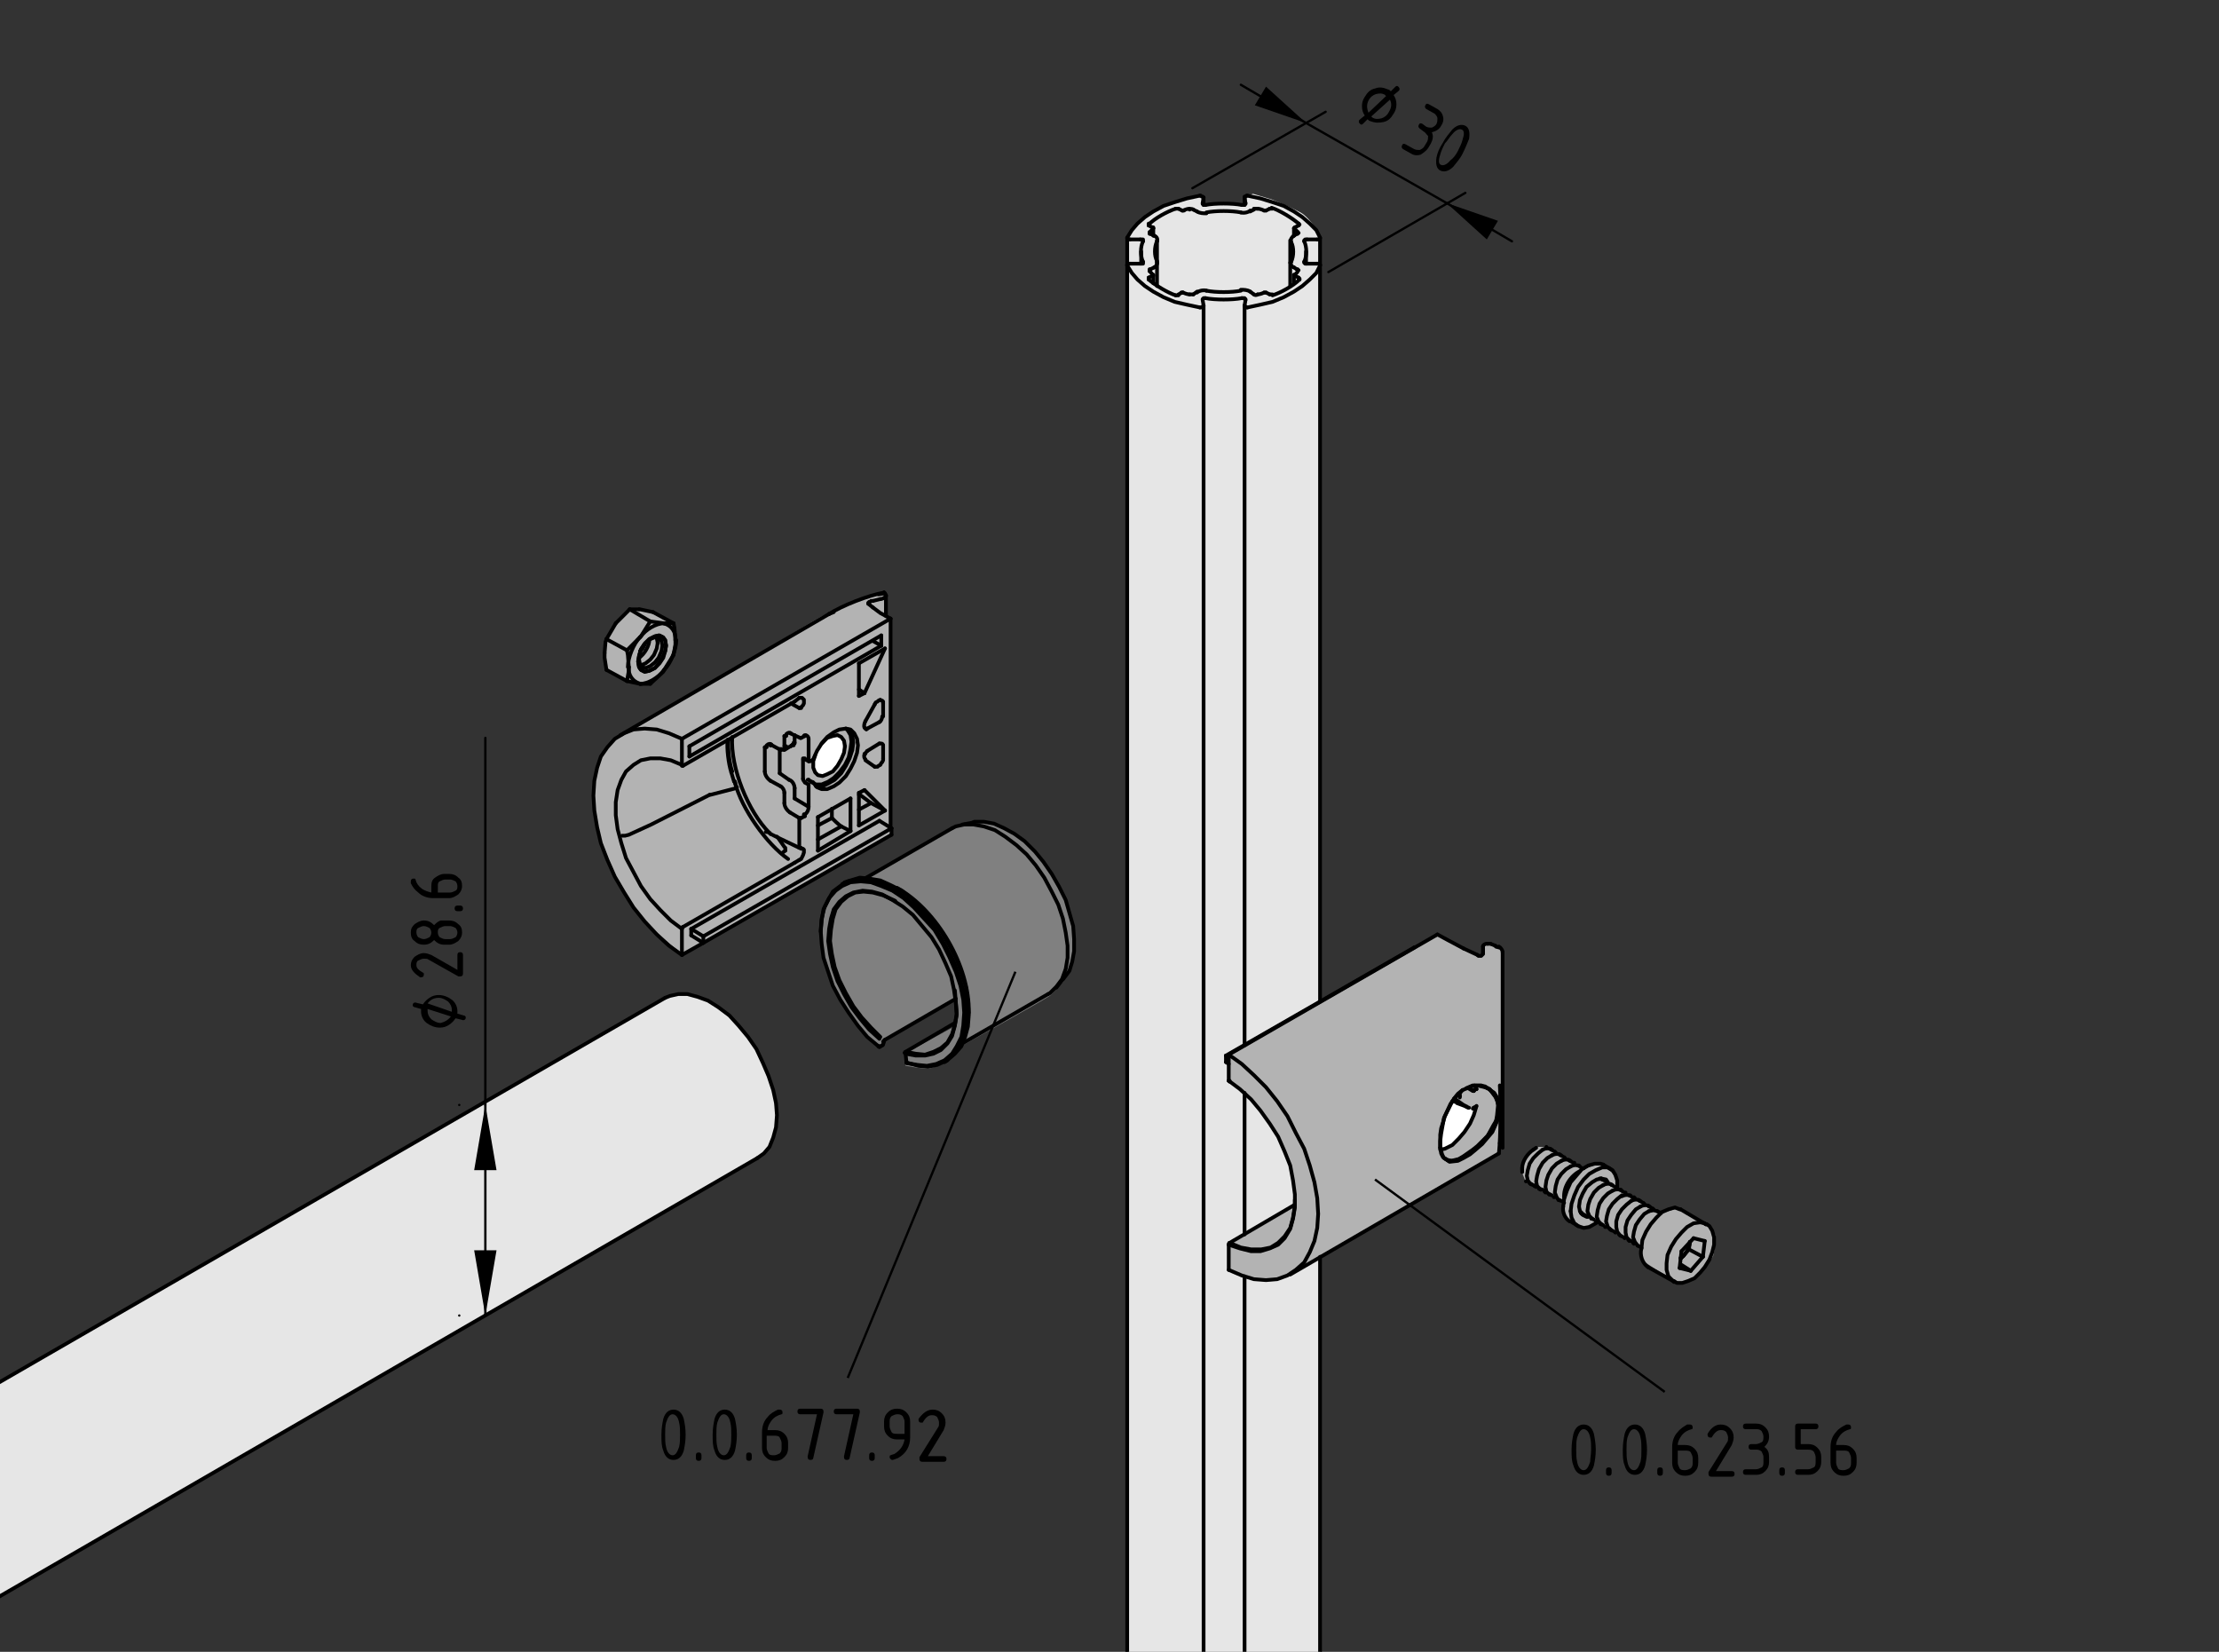 <?xml version="1.0" encoding="utf-8"?>
<!-- Generator: Adobe Illustrator 19.2.1, SVG Export Plug-In . SVG Version: 6.00 Build 0)  -->
<svg version="1.1" xmlns="http://www.w3.org/2000/svg" xmlns:xlink="http://www.w3.org/1999/xlink" x="0px" y="0px"
	 viewBox="0 0 238.2 177.3" style="enable-background:new 0 0 238.2 177.3;" xml:space="preserve">
<rect x="0" y="0" width="238.2" height="177.3" fill="#333333" stroke="none"/>
<style type="text/css">
	.st0{fill:#E6E6E6;}
	.st1{fill:#B3B3B3;}
	.st2{fill:#FFFFFF;}
	.st3{fill:#808080;}
	.st4{fill:none;stroke:#000000;stroke-width:0.25;stroke-miterlimit:10;}
	.st5{fill:none;stroke:#000000;stroke-width:0.4;stroke-linecap:round;stroke-linejoin:round;stroke-miterlimit:10;}
	.st6{fill:none;}
	.st7{fill:none;stroke:#000000;stroke-width:0.25;stroke-linecap:round;stroke-linejoin:round;stroke-miterlimit:10;}
</style>
<g id="grau_10_x25_">
	<path class="st0" d="M74.9,107l-1.7-0.3l-1.6,0.4l-74.6,43v22.9l84.7-48.9l0.9-1.1l0.5-1.3l0.2-1.8l-0.2-2.1l-0.6-2
		c0,0-0.9-2.5-1.3-3.1c-0.4-0.6-1.5-2.1-2.2-2.9c-0.7-0.7-2.5-2.1-2.5-2.1L74.9,107"/>
	<path class="st0" d="M133.6,21.2c0,0.3-0.1,0.8-0.1,0.8l-1.7-0.1l-2.1,0.1h-0.6L129,21c0,0-2.1,0.3-3.1,0.7c-1,0.5-2.7,1.1-3.2,1.7
		c-0.6,0.6-1.6,2.1-1.6,2.1l0,157.3l20.7,0v-75.6l0-81.8c0,0-1.1-2-2.2-2.6c-1.1-0.6-3.1-1.4-3.1-1.4l-2-0.6L133.6,21.2z"/>
</g>
<g id="grau_30_x25_">
	<path class="st1" d="M159.7,101.3l-0.3,0.1l-0.1,1.1l-0.4,0.2l-4.6-2.4c0,0-22.3,12.9-22.3,13c0,0,0,2.8,0,2.8s1.9,1.5,2.5,2.1
		c0.6,0.6,1.7,2.3,2,2.8c0.3,0.5,2,3.8,2.2,5c0.2,1.3,0.4,3.5,0.4,3.5l-0.5,0.2l-6.6,3.9l-0.1,2.9c0,0,1.4,0.6,2,0.7
		s1.8,0.4,2.7,0.3c1-0.1,2.8-1.2,3.4-1.5c0.6-0.3,2.9-1.8,2.9-1.8l18-10.4l0.3-7.4l0-14.4l-0.4-0.4L159.7,101.3z"/>
	<path class="st1" d="M72.3,66.9L70,65.7l-1.3-0.3l-1.1,0L66,66.9l-0.9,1.7l-0.3,1.7c0,0,0.2,1.6,0.3,1.7c0,0,2,1.1,2.1,1.2
		c0.1,0.1,2.5,0.4,2.5,0.3c0-0.1,1.1-0.9,1.1-0.9l1.4-2.2c0,0,0.2-2,0.2-2.1C72.5,68.2,72.3,66.9,72.3,66.9z"/>
	<path class="st1" d="M183.3,131.6l-3.2-1.8l-0.4,0l-1.5,0.5l-4.7-2.7l-0.1-1.4l-1.1-1l-1-0.2l-1.4,0.5c0,0-3.9-2.4-3.9-2.4
		c-0.1,0-1,0-1,0l-1.3,1.2l-0.3,1.6l0.4,1l4,2.2l0.1,1.2l1,1.2l0.9,0.3l1.7-0.6l4.6,2.6l0.2,1.5l2.9,1.9l1.2,0.5
		c0,0,1.4-0.4,1.9-0.8c0.4-0.4,1.3-1.5,1.6-2.1c0.2-0.7,0.3-1.9,0.2-2.3C183.9,132.2,183.3,131.6,183.3,131.6z"/>
	<path class="st1" d="M95.1,65.9c0-0.1,0-2.1,0-2.1l-0.3-0.3c0,0-1.2,0.3-2.1,0.6c-0.9,0.3-3.8,1.7-4.4,2c-0.6,0.3-3.9,2.3-3.9,2.3
		L68,78.1l-2,1.2l-1.2,1.5L64,82.8l-0.2,2.7c0,0,0.1,2.8,0.5,4c0.4,1.3,1.7,4.4,1.7,4.4s2.3,4.1,3.1,4.9c0.8,0.8,4.2,3.7,4.2,3.7
		l2.2-1.3l0.3-0.1l20-11.4l0-0.7l-0.2-0.2l0-22.2l-0.5-0.3L95.1,65.9z"/>
	<polygon class="st2" points="158.3,118.8 158,119 156,118.1 155.1,119.5 154.8,120.8 154.6,122.4 154.6,123.5 156.3,122.7 
		157.4,121.3 158,120.1 158.3,119.2 	"/>
	<path class="st2" d="M90.6,80l-0.3-0.7L89.9,79l-0.7,0l-0.8,0.6l-0.5,0.7l-0.6,1.1c0,0-0.1,0.8-0.1,0.9s0.4,0.9,0.4,0.9l0.7,0.1
		l1.1-0.4l0.9-1.1l0.3-1L90.6,80z"/>
</g>
<g id="grau_50_x25_">
	<path class="st3" d="M106.4,88.4l-0.9-0.1l-1.9,0.2l-1.4,0.5l-9.3,5.4l-1.3,0.1l-1.5,0.7l-1,1.1l-0.7,1.4l-0.3,2.1l0.2,2.5
		c0,0,0.8,3,1.1,3.6c0.3,0.5,2,3.3,2.3,3.8c0.3,0.4,2.7,2.8,2.7,2.8l0.5-0.3l0.1-0.5l7.6-4.4c0,0,0.1,1.2,0.1,1.3s-0.3,1.6-0.3,1.6
		l-5.3,2.9l0.1,1.3c0,0,2.3,0.4,2.5,0.3c0.2,0,1.8-0.6,1.8-0.6l1.4-1.3l0.4-0.6l0.4-0.2c0,0,9-5,9.1-5.2c0.1-0.1,1.3-1.4,1.3-1.4
		l0.8-1.2l0.5-2c0,0-0.1-2.5-0.4-3.8s-1.4-3.6-2.1-4.7c-0.7-1.1-2.3-2.9-3.4-3.7S106.4,88.4,106.4,88.4z"/>
	<line class="st4" x1="147.6" y1="126.6" x2="178.7" y2="149.4"/>
</g>
<g id="Kontur">
	<g id="LINE_516_">
		<line class="st5" x1="133.6" y1="32.8" x2="133.6" y2="112.2"/>
	</g>
	<g id="LINE_266_">
		<line class="st5" x1="133.6" y1="117.3" x2="133.6" y2="132.5"/>
	</g>
	<g id="LINE_265_">
		<line class="st5" x1="133.6" y1="137" x2="133.6" y2="183"/>
	</g>
	<g id="LINE_264_">
		<line class="st5" x1="129.2" y1="183" x2="129.2" y2="32.8"/>
	</g>
	<g id="LINE_263_">
		<line class="st5" x1="123.8" y1="30.4" x2="123.8" y2="29.5"/>
	</g>
	<g id="LINE_262_">
		<line class="st5" x1="138.9" y1="29.5" x2="138.9" y2="30.4"/>
	</g>
	<g id="LINE_261_">
		<line class="st5" x1="124.2" y1="30.7" x2="124.2" y2="28.2"/>
	</g>
	<g id="LINE_260_">
		<line class="st5" x1="138.5" y1="28.2" x2="138.5" y2="30.7"/>
	</g>
	<g id="LINE_259_">
		<line class="st5" x1="141.7" y1="183" x2="141.7" y2="134.9"/>
	</g>
	<g id="LINE_258_">
		<line class="st5" x1="141.7" y1="107.5" x2="141.7" y2="28.4"/>
	</g>
	<g id="LINE_248_">
		<line class="st5" x1="121" y1="28.4" x2="121" y2="183"/>
	</g>
	<g id="LINE_247_">
		<line class="st5" x1="140.2" y1="28.3" x2="140.2" y2="27"/>
	</g>
	<g id="LINE_246_">
		<line class="st5" x1="122.5" y1="27" x2="122.5" y2="28.3"/>
	</g>
	<g id="LINE_245_">
		<line class="st5" x1="124.2" y1="28.2" x2="124.2" y2="25.8"/>
	</g>
	<g id="LINE_244_">
		<line class="st5" x1="138.5" y1="25.8" x2="138.5" y2="28.2"/>
	</g>
	<g id="LINE_243_">
		<line class="st5" x1="121" y1="25.6" x2="121" y2="28.4"/>
	</g>
	<g id="LINE_242_">
		<line class="st5" x1="141.7" y1="28.4" x2="141.7" y2="25.6"/>
	</g>
	<g id="LINE_241_">
		<line class="st5" x1="123.8" y1="25.3" x2="123.8" y2="24.5"/>
	</g>
	<g id="LINE_240_">
		<line class="st5" x1="138.9" y1="24.5" x2="138.9" y2="25.3"/>
	</g>
	<g id="LINE_239_">
		<line class="st5" x1="133.6" y1="21.2" x2="133.6" y2="22"/>
	</g>
	<g id="LINE_238_">
		<line class="st5" x1="129.2" y1="22" x2="129.2" y2="21.2"/>
	</g>
	<g id="LINE_237_">
		<line class="st5" x1="90.7" y1="94.7" x2="90.4" y2="94.9"/>
	</g>
	<g id="LINE_236_">
		<line class="st5" x1="101.4" y1="114" x2="101.7" y2="113.8"/>
	</g>
	<g id="LINE_235_">
		<line class="st5" x1="103.3" y1="112" x2="112.5" y2="106.7"/>
	</g>
	<g id="LINE_234_">
		<line class="st5" x1="102.2" y1="88.9" x2="93" y2="94.2"/>
	</g>
	<g id="LINE_233_">
		<line class="st5" x1="113.4" y1="106" x2="114.1" y2="105.1"/>
	</g>
	<g id="LINE_232_">
		<line class="st5" x1="104.4" y1="88.3" x2="103.3" y2="88.5"/>
	</g>
	<g id="LINE_231_">
		<line class="st5" x1="97.2" y1="113" x2="97.3" y2="114"/>
	</g>
	<g id="ARC_236_">
		<path class="st5" d="M97.2,112.9c0,0-0.1,0.1-0.1,0.1"/>
	</g>
	<g id="LINE_230_">
		<line class="st5" x1="102.5" y1="109.8" x2="97.2" y2="112.9"/>
	</g>
	<g id="ARC_117_">
		<path class="st5" d="M97.3,114c0,0,0,0.1,0.1,0.1"/>
	</g>
	<g id="ARC_116_">
		<path class="st5" d="M95,111.6c-0.1,0-0.1,0.1-0.2,0.2"/>
	</g>
	<g id="ARC_115_">
		<path class="st5" d="M94.3,112.3c0,0,0.1,0,0.2,0"/>
	</g>
	<g id="LINE_229_">
		<line class="st5" x1="95" y1="111.6" x2="102.6" y2="107.2"/>
	</g>
	<g id="LINE_228_">
		<line class="st5" x1="94.8" y1="112.1" x2="94.9" y2="111.8"/>
	</g>
	<g id="LINE_227_">
		<line class="st5" x1="94.4" y1="112.4" x2="94.7" y2="112.2"/>
	</g>
	<g id="ARC_114_">
		<path class="st5" d="M94.7,112.2C94.8,112.2,94.8,112.1,94.7,112.2"/>
	</g>
	<g id="LINE_226_">
		<line class="st5" x1="71.4" y1="107.1" x2="-2.9" y2="150"/>
	</g>
	<g id="LINE_225_">
		<line class="st5" x1="-2.9" y1="173" x2="81.3" y2="124.3"/>
	</g>
	<g id="LWPOLYLINE_246_">
		<polyline class="st5" points="179.7,137.5 180,137.7 180.6,137.7 181.2,137.5 181.9,137.2 182.5,136.6 183,136 183.5,135.2 
			183.8,134.4 184,133.6 184,132.8 183.8,132.1 183.5,131.6 183.2,131.4 		"/>
	</g>
	<g id="LINE_224_">
		<line class="st5" x1="183.1" y1="131.4" x2="180.4" y2="129.8"/>
	</g>
	<g id="LINE_223_">
		<line class="st5" x1="176.9" y1="136" x2="179.6" y2="137.5"/>
	</g>
	<g id="LINE_222_">
		<line class="st5" x1="178.3" y1="130.2" x2="177.9" y2="130"/>
	</g>
	<g id="LINE_221_">
		<line class="st5" x1="175.8" y1="133.7" x2="176.2" y2="133.9"/>
	</g>
	<g id="LINE_220_">
		<line class="st5" x1="177.5" y1="129.8" x2="177.4" y2="129.7"/>
	</g>
	<g id="LINE_219_">
		<line class="st5" x1="175.3" y1="133.4" x2="175.4" y2="133.5"/>
	</g>
	<g id="LINE_218_">
		<line class="st5" x1="177" y1="129.5" x2="176.9" y2="129.4"/>
	</g>
	<g id="LINE_217_">
		<line class="st5" x1="174.8" y1="133.1" x2="174.9" y2="133.2"/>
	</g>
	<g id="LINE_216_">
		<line class="st5" x1="176.5" y1="129.2" x2="176.4" y2="129.1"/>
	</g>
	<g id="LINE_215_">
		<line class="st5" x1="174.3" y1="132.8" x2="174.4" y2="132.9"/>
	</g>
	<g id="LINE_214_">
		<line class="st5" x1="176" y1="128.9" x2="175.9" y2="128.8"/>
	</g>
	<g id="LINE_213_">
		<line class="st5" x1="173.8" y1="132.5" x2="173.9" y2="132.6"/>
	</g>
	<g id="LINE_212_">
		<line class="st5" x1="175.5" y1="128.6" x2="175.4" y2="128.5"/>
	</g>
	<g id="LINE_211_">
		<line class="st5" x1="173.3" y1="132.2" x2="173.4" y2="132.3"/>
	</g>
	<g id="LINE_210_">
		<line class="st5" x1="175" y1="128.3" x2="174.9" y2="128.3"/>
	</g>
	<g id="LINE_209_">
		<line class="st5" x1="172.8" y1="131.9" x2="172.9" y2="132"/>
	</g>
	<g id="LINE_208_">
		<line class="st5" x1="174.5" y1="128" x2="174.4" y2="128"/>
	</g>
	<g id="LINE_207_">
		<line class="st5" x1="172.3" y1="131.7" x2="172.4" y2="131.7"/>
	</g>
	<g id="LINE_206_">
		<line class="st5" x1="174" y1="127.7" x2="173.9" y2="127.7"/>
	</g>
	<g id="LINE_205_">
		<line class="st5" x1="171.8" y1="131.4" x2="171.9" y2="131.4"/>
	</g>
	<g id="LINE_204_">
		<line class="st5" x1="173.5" y1="127.5" x2="173.4" y2="127.4"/>
	</g>
	<g id="LINE_203_">
		<line class="st5" x1="171.3" y1="131.1" x2="171.4" y2="131.1"/>
	</g>
	<g id="LINE_202_">
		<line class="st5" x1="173" y1="127.2" x2="172.9" y2="127.1"/>
	</g>
	<g id="LINE_201_">
		<line class="st5" x1="170.8" y1="130.8" x2="170.9" y2="130.8"/>
	</g>
	<g id="LINE_200_">
		<line class="st5" x1="172.5" y1="126.9" x2="172.4" y2="126.8"/>
	</g>
	<g id="LINE_199_">
		<line class="st5" x1="170.3" y1="130.5" x2="170.4" y2="130.6"/>
	</g>
	<g id="LINE_198_">
		<line class="st5" x1="172" y1="126.6" x2="171.9" y2="126.5"/>
	</g>
	<g id="LINE_197_">
		<line class="st5" x1="169.8" y1="130.2" x2="169.9" y2="130.3"/>
	</g>
	<g id="LINE_196_">
		<line class="st5" x1="170" y1="125.4" x2="169.9" y2="125.4"/>
	</g>
	<g id="LINE_195_">
		<line class="st5" x1="167.8" y1="129" x2="167.9" y2="129.1"/>
	</g>
	<g id="LINE_194_">
		<line class="st5" x1="169.5" y1="125.1" x2="169.4" y2="125.1"/>
	</g>
	<g id="LINE_193_">
		<line class="st5" x1="167.3" y1="128.8" x2="167.4" y2="128.8"/>
	</g>
	<g id="LINE_192_">
		<line class="st5" x1="169" y1="124.8" x2="168.9" y2="124.8"/>
	</g>
	<g id="LINE_191_">
		<line class="st5" x1="166.8" y1="128.5" x2="166.9" y2="128.5"/>
	</g>
	<g id="LINE_190_">
		<line class="st5" x1="168.5" y1="124.6" x2="168.4" y2="124.5"/>
	</g>
	<g id="LINE_189_">
		<line class="st5" x1="166.3" y1="128.2" x2="166.4" y2="128.2"/>
	</g>
	<g id="LINE_188_">
		<line class="st5" x1="168" y1="124.3" x2="167.9" y2="124.2"/>
	</g>
	<g id="LINE_187_">
		<line class="st5" x1="165.8" y1="127.9" x2="165.9" y2="128"/>
	</g>
	<g id="LINE_186_">
		<line class="st5" x1="167.5" y1="124" x2="167.4" y2="123.9"/>
	</g>
	<g id="LINE_185_">
		<line class="st5" x1="165.2" y1="127.6" x2="165.4" y2="127.7"/>
	</g>
	<g id="LINE_184_">
		<line class="st5" x1="167" y1="123.7" x2="166.9" y2="123.6"/>
	</g>
	<g id="LINE_183_">
		<line class="st5" x1="164.7" y1="127.3" x2="164.9" y2="127.4"/>
	</g>
	<g id="LINE_182_">
		<line class="st5" x1="166.5" y1="123.4" x2="166.4" y2="123.3"/>
	</g>
	<g id="LINE_181_">
		<line class="st5" x1="164.2" y1="127" x2="164.4" y2="127.1"/>
	</g>
	<g id="LINE_180_">
		<line class="st5" x1="166" y1="123.1" x2="166" y2="123.1"/>
	</g>
	<g id="LINE_179_">
		<line class="st5" x1="163.8" y1="126.8" x2="163.9" y2="126.8"/>
	</g>
	<g id="LINE_178_">
		<line class="st5" x1="164.9" y1="123.2" x2="164.6" y2="123.4"/>
	</g>
	<g id="LINE_177_">
		<line class="st5" x1="163.4" y1="125.5" x2="163.4" y2="125.8"/>
	</g>
	<g id="LINE_176_">
		<line class="st5" x1="168.6" y1="131.1" x2="169.4" y2="131.6"/>
	</g>
	<g id="LINE_175_">
		<line class="st5" x1="172.9" y1="125.5" x2="172.1" y2="125"/>
	</g>
	<g id="LINE_174_">
		<line class="st5" x1="89" y1="65.9" x2="66.6" y2="78.9"/>
	</g>
	<g id="ARC_113_">
		<path class="st5" d="M85.9,79.2c0,0,0.1,0,0.1,0"/>
	</g>
	<g id="LINE_173_">
		<line class="st5" x1="84.8" y1="78.7" x2="85.9" y2="79.2"/>
	</g>
	<g id="LINE_172_">
		<line class="st5" x1="86" y1="79.2" x2="86.4" y2="79"/>
	</g>
	<g id="LINE_171_">
		<line class="st5" x1="84.2" y1="80.5" x2="85" y2="80"/>
	</g>
	<g id="ARC_112_">
		<path class="st5" d="M86.8,81.7c0,0,0.1,0,0.1,0"/>
	</g>
	<g id="LINE_170_">
		<line class="st5" x1="86.4" y1="81.5" x2="86.8" y2="81.7"/>
	</g>
	<g id="LINE_169_">
		<line class="st5" x1="87" y1="81.7" x2="87.2" y2="81.6"/>
	</g>
	<g id="LINE_168_">
		<line class="st5" x1="82.7" y1="79.9" x2="83.8" y2="80.5"/>
	</g>
	<g id="LWPOLYLINE_122_">
		<polyline class="st5" points="86.4,81.5 86.4,81.5 86.4,81.5 		"/>
	</g>
	<g id="LINE_167_">
		<line class="st5" x1="89.5" y1="65.7" x2="89" y2="65.9"/>
	</g>
	<g id="LINE_166_">
		<line class="st5" x1="94.9" y1="63.7" x2="94.3" y2="63.8"/>
	</g>
	<g id="LINE_165_">
		<line class="st5" x1="87.2" y1="84" x2="86.8" y2="83.7"/>
	</g>
	<g id="LINE_164_">
		<line class="st5" x1="86.8" y1="83.7" x2="86.7" y2="83.7"/>
	</g>
	<g id="LINE_163_">
		<line class="st5" x1="95.1" y1="66.1" x2="95.1" y2="63.9"/>
	</g>
	<g id="LINE_162_">
		<line class="st5" x1="138.5" y1="136.8" x2="160.9" y2="123.8"/>
	</g>
	<g id="LINE_161_">
		<line class="st5" x1="157.6" y1="116.8" x2="158.1" y2="117.1"/>
	</g>
	<g id="LINE_160_">
		<line class="st5" x1="155.9" y1="118.2" x2="156.4" y2="118.3"/>
	</g>
	<g id="LINE_159_">
		<line class="st5" x1="-2.9" y1="150" x2="-2.9" y2="173"/>
	</g>
	<g id="LINE_158_">
		<line class="st5" x1="121" y1="183" x2="141.7" y2="183"/>
	</g>
	<g id="LINE_157_">
		<line class="st5" x1="122.4" y1="25.7" x2="121.3" y2="25.7"/>
	</g>
	<g id="LWPOLYLINE_121_">
		<polyline class="st5" points="121.3,25.7 121.3,25.7 121.2,25.7 121.1,25.7 121.1,25.7 121.1,25.6 121,25.6 121,25.6 121,25.5 		
			"/>
	</g>
	<g id="LWPOLYLINE_120_">
		<polyline class="st5" points="121,25.5 121.5,24.7 122.1,24 122.9,23.3 123.8,22.7 124.9,22.1 126.1,21.7 127.4,21.3 128.8,21 		
			"/>
	</g>
	<g id="LWPOLYLINE_119_">
		<polyline class="st5" points="128.8,21 128.9,21 128.9,21 129,21.1 129.1,21.1 129.1,21.1 129.1,21.1 129.2,21.2 129.2,21.2 		"/>
	</g>
	<g id="LINE_156_">
		<line class="st5" x1="129.2" y1="21.2" x2="129.1" y2="21.8"/>
	</g>
	<g id="LWPOLYLINE_118_">
		<polyline class="st5" points="129.1,21.8 129.1,21.9 129.1,21.9 129.1,21.9 129.2,22 129.2,22 129.3,22 129.4,22 129.4,22 		"/>
	</g>
	<g id="ARC_111_">
		<path class="st5" d="M133.3,22c-1-0.2-2.9-0.2-3.9,0"/>
	</g>
	<g id="LWPOLYLINE_117_">
		<polyline class="st5" points="133.3,22 133.4,22 133.4,22 133.5,22 133.6,22 133.6,21.9 133.6,21.9 133.7,21.9 133.7,21.8 		"/>
	</g>
	<g id="LINE_155_">
		<line class="st5" x1="133.7" y1="21.8" x2="133.6" y2="21.2"/>
	</g>
	<g id="LWPOLYLINE_116_">
		<polyline class="st5" points="133.6,21.2 133.6,21.2 133.6,21.1 133.6,21.1 133.7,21.1 133.7,21.1 133.8,21 133.9,21 133.9,21 		
			"/>
	</g>
	<g id="LWPOLYLINE_115_">
		<polyline class="st5" points="133.9,21 135.3,21.3 136.6,21.7 137.8,22.1 138.9,22.7 139.8,23.3 140.6,24 141.3,24.7 141.7,25.5 
					"/>
	</g>
	<g id="LWPOLYLINE_114_">
		<polyline class="st5" points="141.7,25.5 141.7,25.6 141.7,25.6 141.7,25.6 141.6,25.7 141.6,25.7 141.5,25.7 141.5,25.7 
			141.4,25.7 		"/>
	</g>
	<g id="LINE_154_">
		<line class="st5" x1="141.4" y1="25.7" x2="140.3" y2="25.7"/>
	</g>
	<g id="LWPOLYLINE_113_">
		<polyline class="st5" points="140.3,25.7 140.3,25.7 140.2,25.7 140.1,25.7 140.1,25.7 140,25.8 140,25.8 140,25.8 140,25.9 		"/>
	</g>
	<g id="ARC_110_">
		<path class="st5" d="M140,28.1c0.3-0.6,0.3-1.6,0-2.2"/>
	</g>
	<g id="LWPOLYLINE_112_">
		<polyline class="st5" points="140,28.1 140,28.2 140,28.2 140,28.2 140.1,28.3 140.1,28.3 140.2,28.3 140.3,28.3 140.3,28.3 		"/>
	</g>
	<g id="LINE_153_">
		<line class="st5" x1="140.3" y1="28.3" x2="141.4" y2="28.3"/>
	</g>
	<g id="LWPOLYLINE_111_">
		<polyline class="st5" points="141.4,28.3 141.5,28.3 141.5,28.3 141.6,28.3 141.6,28.3 141.7,28.4 141.7,28.4 141.7,28.4 
			141.7,28.5 		"/>
	</g>
	<g id="LWPOLYLINE_110_">
		<polyline class="st5" points="141.7,28.5 141.3,29.3 140.6,30 139.8,30.7 138.9,31.3 137.8,31.9 136.6,32.4 135.3,32.7 133.9,33 
					"/>
	</g>
	<g id="LWPOLYLINE_109_">
		<polyline class="st5" points="133.9,33 133.9,33 133.8,33 133.7,33 133.7,32.9 133.6,32.9 133.6,32.9 133.6,32.8 133.6,32.8 		"/>
	</g>
	<g id="LINE_152_">
		<line class="st5" x1="133.6" y1="32.8" x2="133.7" y2="32.2"/>
	</g>
	<g id="LWPOLYLINE_108_">
		<polyline class="st5" points="133.7,32.2 133.7,32.1 133.6,32.1 133.6,32.1 133.6,32 133.5,32 133.4,32 133.4,32 133.3,32 		"/>
	</g>
	<g id="ARC_109_">
		<path class="st5" d="M129.4,32c1,0.2,2.9,0.2,3.9,0"/>
	</g>
	<g id="LWPOLYLINE_107_">
		<polyline class="st5" points="129.4,32 129.4,32 129.3,32 129.2,32 129.2,32 129.1,32.1 129.1,32.1 129.1,32.1 129.1,32.2 		"/>
	</g>
	<g id="LINE_151_">
		<line class="st5" x1="129.1" y1="32.2" x2="129.2" y2="32.8"/>
	</g>
	<g id="LWPOLYLINE_106_">
		<polyline class="st5" points="129.2,32.8 129.2,32.8 129.1,32.9 129.1,32.9 129.1,32.9 129,33 128.9,33 128.9,33 128.8,33 		"/>
	</g>
	<g id="LWPOLYLINE_105_">
		<polyline class="st5" points="128.8,33 127.4,32.7 126.1,32.4 124.9,31.9 123.8,31.3 122.9,30.7 122.1,30 121.5,29.3 121,28.5 		
			"/>
	</g>
	<g id="LWPOLYLINE_104_">
		<polyline class="st5" points="121,28.5 121,28.4 121,28.4 121.1,28.4 121.1,28.3 121.1,28.3 121.2,28.3 121.3,28.3 121.3,28.3 		
			"/>
	</g>
	<g id="LINE_150_">
		<line class="st5" x1="121.3" y1="28.3" x2="122.4" y2="28.3"/>
	</g>
	<g id="LWPOLYLINE_103_">
		<polyline class="st5" points="122.4,28.3 122.5,28.3 122.5,28.3 122.6,28.3 122.7,28.3 122.7,28.2 122.7,28.2 122.7,28.2 
			122.7,28.1 		"/>
	</g>
	<g id="ARC_108_">
		<path class="st5" d="M122.7,25.9c-0.3,0.6-0.3,1.6,0,2.2"/>
	</g>
	<g id="LWPOLYLINE_102_">
		<polyline class="st5" points="122.7,25.9 122.7,25.8 122.7,25.8 122.7,25.8 122.7,25.7 122.6,25.7 122.5,25.7 122.5,25.7 
			122.4,25.7 		"/>
	</g>
	<g id="ARC_107_">
		<path class="st5" d="M123.9,28.7c0.2-0.1,0.4-0.4,0.3-0.6"/>
	</g>
	<g id="LINE_149_">
		<line class="st5" x1="123.9" y1="28.7" x2="123.5" y2="28.9"/>
	</g>
	<g id="LWPOLYLINE_101_">
		<polyline class="st5" points="123.5,28.9 123.5,28.9 123.4,28.9 123.4,29 123.4,29 123.4,29 123.4,29.1 123.4,29.1 123.4,29.1 		
			"/>
	</g>
	<g id="ARC_106_">
		<path class="st5" d="M123.4,29.1c0.1,0.1,0.3,0.3,0.3,0.4"/>
	</g>
	<g id="LWPOLYLINE_100_">
		<polyline class="st5" points="123.8,29.5 123.8,29.5 123.8,29.5 123.8,29.5 123.8,29.6 123.8,29.6 123.8,29.6 123.8,29.6 
			123.7,29.6 		"/>
	</g>
	<g id="LINE_148_">
		<line class="st5" x1="123.7" y1="29.6" x2="123.3" y2="29.8"/>
	</g>
	<g id="LWPOLYLINE_99_">
		<polyline class="st5" points="123.3,30 123.3,30 123.3,30 123.3,29.9 123.3,29.9 123.3,29.9 123.3,29.9 123.3,29.9 123.3,29.8 		
			"/>
	</g>
	<g id="ARC_105_">
		<path class="st5" d="M123.3,30c0.7,0.6,2,1.4,2.9,1.7"/>
	</g>
	<g id="ARC_104_">
		<path class="st5" d="M126.2,31.7c0.1,0,0.2,0,0.3,0"/>
	</g>
	<g id="LINE_147_">
		<line class="st5" x1="126.5" y1="31.6" x2="126.9" y2="31.4"/>
	</g>
	<g id="ARC_103_">
		<path class="st5" d="M127,31.4c0,0-0.1,0-0.2,0"/>
	</g>
	<g id="ARC_102_">
		<path class="st5" d="M127,31.4c0.2,0.1,0.5,0.2,0.7,0.2"/>
	</g>
	<g id="ARC_101_">
		<path class="st5" d="M127.7,31.6c0.1,0,0.3,0,0.4,0"/>
	</g>
	<g id="LINE_146_">
		<line class="st5" x1="128.1" y1="31.6" x2="128.5" y2="31.3"/>
	</g>
	<g id="ARC_100_">
		<path class="st5" d="M129.5,31.2c-0.3-0.1-0.8,0-1,0.2"/>
	</g>
	<g id="ARC_99_">
		<path class="st5" d="M129.5,31.2c1,0.2,2.7,0.2,3.7,0"/>
	</g>
	<g id="ARC_98_">
		<path class="st5" d="M134.2,31.3c-0.3-0.2-0.7-0.2-1-0.2"/>
	</g>
	<g id="LINE_145_">
		<line class="st5" x1="134.2" y1="31.3" x2="134.6" y2="31.6"/>
	</g>
	<g id="ARC_97_">
		<path class="st5" d="M134.6,31.6c0.1,0.1,0.3,0.1,0.4,0"/>
	</g>
	<g id="ARC_96_">
		<path class="st5" d="M135,31.6c0.2,0,0.5-0.1,0.7-0.2"/>
	</g>
	<g id="ARC_95_">
		<path class="st5" d="M135.9,31.4c0,0-0.1,0-0.2,0"/>
	</g>
	<g id="LINE_144_">
		<line class="st5" x1="135.9" y1="31.4" x2="136.3" y2="31.6"/>
	</g>
	<g id="ARC_94_">
		<path class="st5" d="M136.3,31.6c0.1,0,0.2,0,0.3,0"/>
	</g>
	<g id="ARC_93_">
		<path class="st5" d="M136.6,31.7c0.9-0.3,2.2-1,2.9-1.7"/>
	</g>
	<g id="LWPOLYLINE_98_">
		<polyline class="st5" points="139.4,29.8 139.4,29.9 139.4,29.9 139.4,29.9 139.5,29.9 139.5,29.9 139.5,30 139.4,30 139.4,30 		
			"/>
	</g>
	<g id="LINE_143_">
		<line class="st5" x1="139.4" y1="29.8" x2="139" y2="29.6"/>
	</g>
	<g id="LWPOLYLINE_97_">
		<polyline class="st5" points="139,29.6 139,29.6 139,29.6 139,29.6 139,29.6 138.9,29.5 139,29.5 139,29.5 139,29.5 		"/>
	</g>
	<g id="ARC_92_">
		<path class="st5" d="M139,29.5c0.1-0.1,0.3-0.3,0.3-0.4"/>
	</g>
	<g id="LWPOLYLINE_96_">
		<polyline class="st5" points="139.3,29.1 139.3,29.1 139.3,29.1 139.4,29 139.3,29 139.3,29 139.3,28.9 139.3,28.9 139.2,28.9 		
			"/>
	</g>
	<g id="LINE_142_">
		<line class="st5" x1="139.2" y1="28.9" x2="138.9" y2="28.7"/>
	</g>
	<g id="ARC_91_">
		<path class="st5" d="M138.6,28.1c-0.1,0.2,0,0.5,0.3,0.6"/>
	</g>
	<g id="ARC_90_">
		<path class="st5" d="M138.6,28.1c0.3-0.6,0.3-1.6,0-2.1"/>
	</g>
	<g id="ARC_89_">
		<path class="st5" d="M138.9,25.3c-0.2,0.1-0.4,0.4-0.3,0.6"/>
	</g>
	<g id="LINE_141_">
		<line class="st5" x1="138.9" y1="25.3" x2="139.2" y2="25.1"/>
	</g>
	<g id="LWPOLYLINE_95_">
		<polyline class="st5" points="139.2,25.1 139.3,25.1 139.3,25.1 139.3,25 139.3,25 139.4,25 139.3,24.9 139.3,24.9 139.3,24.9 		
			"/>
	</g>
	<g id="ARC_88_">
		<path class="st5" d="M139.3,24.9c-0.1-0.1-0.3-0.3-0.3-0.4"/>
	</g>
	<g id="LWPOLYLINE_94_">
		<polyline class="st5" points="139,24.5 139,24.5 139,24.5 138.9,24.5 139,24.4 139,24.4 139,24.4 139,24.4 139,24.4 		"/>
	</g>
	<g id="LINE_140_">
		<line class="st5" x1="139" y1="24.4" x2="139.4" y2="24.2"/>
	</g>
	<g id="LWPOLYLINE_93_">
		<polyline class="st5" points="139.4,24 139.4,24 139.5,24.1 139.5,24.1 139.5,24.1 139.4,24.1 139.4,24.1 139.4,24.1 139.4,24.2 
					"/>
	</g>
	<g id="ARC_87_">
		<path class="st5" d="M139.4,24c-0.7-0.6-2-1.4-2.9-1.7"/>
	</g>
	<g id="ARC_86_">
		<path class="st5" d="M136.6,22.4c-0.1,0-0.2,0-0.3,0"/>
	</g>
	<g id="LINE_139_">
		<line class="st5" x1="136.3" y1="22.4" x2="135.9" y2="22.6"/>
	</g>
	<g id="ARC_85_">
		<path class="st5" d="M135.7,22.6c0,0,0.1,0,0.2,0"/>
	</g>
	<g id="ARC_84_">
		<path class="st5" d="M135.7,22.6c-0.2-0.1-0.5-0.2-0.7-0.2"/>
	</g>
	<g id="ARC_83_">
		<path class="st5" d="M135,22.4c-0.1,0-0.3,0-0.4,0"/>
	</g>
	<g id="LINE_138_">
		<line class="st5" x1="134.6" y1="22.5" x2="134.2" y2="22.7"/>
	</g>
	<g id="ARC_82_">
		<path class="st5" d="M133.2,22.8c0.3,0.1,0.8,0,1-0.2"/>
	</g>
	<g id="ARC_81_">
		<path class="st5" d="M133.2,22.8c-1-0.2-2.7-0.2-3.7,0"/>
	</g>
	<g id="ARC_80_">
		<path class="st5" d="M128.5,22.7c0.3,0.2,0.7,0.2,1,0.2"/>
	</g>
	<g id="LINE_137_">
		<line class="st5" x1="128.5" y1="22.7" x2="128.1" y2="22.5"/>
	</g>
	<g id="ARC_79_">
		<path class="st5" d="M128.1,22.5c-0.1-0.1-0.3-0.1-0.4,0"/>
	</g>
	<g id="ARC_78_">
		<path class="st5" d="M127.7,22.4c-0.2,0-0.5,0.1-0.7,0.2"/>
	</g>
	<g id="ARC_77_">
		<path class="st5" d="M126.9,22.6c0,0,0.1,0,0.2,0"/>
	</g>
	<g id="LINE_136_">
		<line class="st5" x1="126.9" y1="22.6" x2="126.5" y2="22.4"/>
	</g>
	<g id="ARC_76_">
		<path class="st5" d="M126.5,22.4c-0.1,0-0.2,0-0.3,0"/>
	</g>
	<g id="ARC_75_">
		<path class="st5" d="M126.2,22.4c-0.9,0.3-2.2,1-2.9,1.7"/>
	</g>
	<g id="LWPOLYLINE_92_">
		<polyline class="st5" points="123.3,24.2 123.3,24.1 123.3,24.1 123.3,24.1 123.3,24.1 123.3,24.1 123.3,24.1 123.3,24 123.3,24 
					"/>
	</g>
	<g id="LINE_135_">
		<line class="st5" x1="123.3" y1="24.2" x2="123.7" y2="24.4"/>
	</g>
	<g id="LWPOLYLINE_91_">
		<polyline class="st5" points="123.7,24.4 123.8,24.4 123.8,24.4 123.8,24.4 123.8,24.4 123.8,24.5 123.8,24.5 123.8,24.5 
			123.8,24.5 		"/>
	</g>
	<g id="ARC_74_">
		<path class="st5" d="M123.8,24.5c-0.1,0.1-0.3,0.3-0.3,0.4"/>
	</g>
	<g id="LWPOLYLINE_90_">
		<polyline class="st5" points="123.4,24.9 123.4,24.9 123.4,24.9 123.4,25 123.4,25 123.4,25 123.4,25.1 123.5,25.1 123.5,25.1 		
			"/>
	</g>
	<g id="LINE_134_">
		<line class="st5" x1="123.5" y1="25.1" x2="123.9" y2="25.3"/>
	</g>
	<g id="ARC_73_">
		<path class="st5" d="M124.2,25.9c0.1-0.2,0-0.5-0.3-0.6"/>
	</g>
	<g id="ARC_72_">
		<path class="st5" d="M124.2,25.9c-0.3,0.6-0.3,1.6,0,2.1"/>
	</g>
	<g id="LWPOLYLINE_89_">
		<polyline class="st5" points="97.3,114.1 98.5,114.3 99.5,114.4 100.5,114.2 101.4,113.8 102.2,113.1 102.7,112.3 103.2,111.3 
			103.4,110.1 103.5,108.7 103.4,107.3 103.1,105.8 102.6,104.3 101.9,102.7 101.2,101.3 100.3,99.8 99.2,98.6 98.1,97.4 97,96.4 
			95.8,95.6 94.6,95.1 93.5,94.7 92.4,94.6 91.3,94.7 90.4,95.1 89.7,95.6 89,96.4 88.5,97.4 88.2,98.6 88.1,99.9 88.2,101.3 
			88.4,102.8 88.9,104.3 89.4,105.8 90.2,107.3 91.1,108.7 92.1,110.1 93.1,111.3 94.3,112.3 		"/>
	</g>
	<g id="ARC_71_">
		<path class="st5" d="M94.3,112.3C94.3,112.3,94.3,112.3,94.3,112.3"/>
	</g>
	<g id="LWPOLYLINE_88_">
		<polyline class="st5" points="88.1,100 88.2,98.8 88.4,97.6 88.9,96.6 89.4,95.7 90.2,95.1 91,94.6 92,94.4 93,94.4 94.2,94.7 
			95.3,95.1 96.5,95.8 97.6,96.7 98.8,97.7 99.8,98.9 100.8,100.3 101.6,101.7 102.4,103.2 102.9,104.7 103.4,106.2 103.6,107.6 
			103.7,109 103.6,110.3 103.3,111.5 102.9,112.5 102.2,113.3 101.5,113.9 100.6,114.3 99.6,114.5 98.6,114.4 97.5,114.1 		"/>
	</g>
	<g id="ARC_70_">
		<path class="st5" d="M97.4,114.1C97.4,114.1,97.4,114.1,97.4,114.1"/>
	</g>
	<g id="LWPOLYLINE_87_">
		<polyline class="st5" points="101.7,113.8 101.8,113.7 102.5,113.1 103.2,112.3 103.6,111.3 103.9,110.2 104,108.9 103.9,107.5 
			103.7,106 103.2,104.5 102.7,103 101.9,101.5 101.1,100.1 100.1,98.8 99.1,97.6 97.9,96.5 96.8,95.6 95.6,95 94.5,94.5 93.3,94.3 
			92.3,94.2 91.3,94.5 90.7,94.7 		"/>
	</g>
	<g id="LWPOLYLINE_86_">
		<polyline class="st5" points="94.4,111.5 93.3,110.5 92.3,109.3 91.4,108.1 90.6,106.7 89.9,105.3 89.4,103.8 89.1,102.4 
			88.9,101 89,99.7 89.2,98.6 89.5,97.6 90.1,96.8 90.8,96.2 91.6,95.8 92.6,95.6 93.6,95.7 94.7,96 95.8,96.6 96.9,97.3 98,98.2 
			99,99.4 100,100.6 100.8,101.9 101.5,103.4 102.1,104.8 102.4,106.2 102.6,107.6 102.7,108.9 102.5,110.1 102.2,111.2 101.7,112 
			101,112.7 100.2,113.1 99.3,113.3 98.3,113.3 97.2,113.1 		"/>
	</g>
	<g id="ARC_69_">
		<path class="st5" d="M104,108.7c0.1-5-3.4-11-7.7-13.4"/>
	</g>
	<g id="LWPOLYLINE_85_">
		<polyline class="st5" points="112.5,106.7 112.7,106.6 113.4,105.9 114,105.1 114.4,104 114.6,102.8 114.6,101.5 114.4,100.1 
			114.1,98.6 113.6,97.1 112.9,95.7 112.1,94.2 111.2,92.9 110.2,91.7 109.1,90.7 107.9,89.8 106.8,89.1 105.6,88.7 104.5,88.5 
			103.5,88.5 102.6,88.7 102.2,88.9 		"/>
	</g>
	<g id="LWPOLYLINE_84_">
		<polyline class="st5" points="97.3,112.9 98.3,113.1 99.3,113.2 100.2,112.9 101,112.5 101.7,111.9 102.2,111 102.5,110 
			102.7,108.8 102.6,107.5 102.5,106.3 		"/>
	</g>
	<g id="LWPOLYLINE_83_">
		<polyline class="st5" points="96.1,96.7 95.9,96.6 94.8,96.1 93.7,95.8 92.7,95.7 91.8,95.8 91,96.2 90.3,96.8 89.7,97.6 
			89.4,98.6 89.2,99.8 89.1,101 89.3,102.4 89.6,103.8 90.1,105.2 90.8,106.6 91.6,108 92.5,109.2 93.5,110.3 94.5,111.3 		"/>
	</g>
	<g id="LWPOLYLINE_82_">
		<polyline class="st5" points="104.4,88.3 104.6,88.2 105.6,88.2 106.7,88.4 107.8,88.9 108.9,89.5 110,90.3 111.1,91.4 112,92.5 
			112.9,93.8 113.7,95.2 114.4,96.6 114.8,98 115.2,99.4 115.3,100.8 115.3,102.1 115.1,103.2 114.8,104.2 114.2,105 114.1,105.1 		
			"/>
	</g>
	<g id="LWPOLYLINE_81_">
		<polyline class="st5" points="81.3,124.3 82,123.8 82.6,123.1 83,122.1 83.3,121 83.4,119.7 83.3,118.4 83,117 82.5,115.5 
			81.9,114.1 81.2,112.6 80.3,111.3 79.3,110.1 78.3,109 77.1,108.1 76,107.4 74.9,107 73.8,106.7 72.8,106.7 71.9,106.9 
			71.4,107.1 		"/>
	</g>
	<g id="LINE_133_">
		<line class="st5" x1="183.1" y1="131.4" x2="183.2" y2="131.4"/>
	</g>
	<g id="LWPOLYLINE_80_">
		<polyline class="st5" points="179.7,137.6 179.6,137.5 179.5,137.4 179.1,137 178.9,136.3 178.9,135.6 179,134.7 179.4,133.8 
			179.9,133 180.5,132.3 181.1,131.7 181.8,131.3 182.5,131.2 183,131.3 183.1,131.4 		"/>
	</g>
	<g id="ARC_68_">
		<path class="st5" d="M176.2,134c-0.2,0.7,0.1,1.6,0.7,2"/>
	</g>
	<g id="LWPOLYLINE_79_">
		<polyline class="st5" points="180.4,129.8 180.3,129.8 179.8,129.6 179.1,129.8 178.4,130.1 177.8,130.7 177.2,131.4 176.7,132.2 
			176.3,133.1 176.2,134 		"/>
	</g>
	<g id="LINE_132_">
		<line class="st5" x1="181.5" y1="136.4" x2="182.8" y2="134.9"/>
	</g>
	<g id="LINE_131_">
		<line class="st5" x1="182.8" y1="134.9" x2="183" y2="133.2"/>
	</g>
	<g id="LINE_130_">
		<line class="st5" x1="181.8" y1="132.9" x2="183" y2="133.2"/>
	</g>
	<g id="LINE_129_">
		<line class="st5" x1="180.5" y1="134.3" x2="181.8" y2="132.9"/>
	</g>
	<g id="LINE_128_">
		<line class="st5" x1="180.5" y1="134.3" x2="180.3" y2="136.1"/>
	</g>
	<g id="LINE_127_">
		<line class="st5" x1="181.5" y1="136.4" x2="180.3" y2="136.1"/>
	</g>
	<g id="ARC_67_">
		<path class="st5" d="M180.7,134.8c0.3-0.3,0.7-1,0.7-1.5"/>
	</g>
	<g id="LWPOLYLINE_78_">
		<polyline class="st5" points="180.4,135 180.5,135 180.7,134.8 		"/>
	</g>
	<g id="LINE_126_">
		<line class="st5" x1="180.4" y1="135.7" x2="181.5" y2="136.4"/>
	</g>
	<g id="LWPOLYLINE_77_">
		<polyline class="st5" points="177,130 176.5,130.3 176,130.9 175.6,131.5 175.4,132.2 175.3,132.8 175.5,133.3 175.8,133.7 
			175.8,133.7 		"/>
	</g>
	<g id="LWPOLYLINE_76_">
		<polyline class="st5" points="177.9,130 177.5,129.9 177,130 		"/>
	</g>
	<g id="LINE_125_">
		<line class="st5" x1="180.4" y1="135.1" x2="180.7" y2="134.8"/>
	</g>
	<g id="LINE_124_">
		<line class="st5" x1="180.7" y1="134.8" x2="181.3" y2="134.1"/>
	</g>
	<g id="LINE_123_">
		<line class="st5" x1="181.3" y1="134.1" x2="182.8" y2="134.9"/>
	</g>
	<g id="LINE_122_">
		<line class="st5" x1="181.3" y1="134.1" x2="181.4" y2="133.3"/>
	</g>
	<g id="LWPOLYLINE_75_">
		<polyline class="st5" points="176.1,129.5 175.6,129.8 175.1,130.4 174.7,131 174.5,131.7 174.5,132.3 174.6,132.8 174.9,133.1 
			175.1,133.2 		"/>
	</g>
	<g id="ARC_66_">
		<path class="st5" d="M177.2,129.6c-0.3-0.3-0.7-0.3-1.1-0.1"/>
	</g>
	<g id="LWPOLYLINE_74_">
		<polyline class="st5" points="175.1,128.9 174.6,129.3 174.1,129.8 173.7,130.4 173.5,131.1 173.5,131.7 173.6,132.2 173.9,132.6 
			174.1,132.7 		"/>
	</g>
	<g id="ARC_65_">
		<path class="st5" d="M176.2,129c-0.3-0.3-0.7-0.3-1.1-0.1"/>
	</g>
	<g id="LWPOLYLINE_73_">
		<polyline class="st5" points="174.1,128.3 173.6,128.7 173.1,129.2 172.7,129.8 172.5,130.5 172.4,131.1 172.6,131.7 172.9,132 
			173.1,132.1 		"/>
	</g>
	<g id="ARC_64_">
		<path class="st5" d="M175.2,128.5c-0.3-0.3-0.7-0.3-1.1-0.1"/>
	</g>
	<g id="LWPOLYLINE_72_">
		<polyline class="st5" points="173.1,127.8 172.6,128.1 172.1,128.6 171.7,129.2 171.5,129.9 171.4,130.6 171.6,131.1 171.9,131.4 
			172.1,131.5 		"/>
	</g>
	<g id="ARC_63_">
		<path class="st5" d="M174.2,127.9c-0.3-0.3-0.7-0.3-1.1-0.1"/>
	</g>
	<g id="LWPOLYLINE_71_">
		<polyline class="st5" points="172.1,127.2 171.6,127.5 171.1,128 170.7,128.7 170.5,129.3 170.4,130 170.6,130.5 170.9,130.8 
			171.1,130.9 		"/>
	</g>
	<g id="ARC_62_">
		<path class="st5" d="M173.2,127.3c-0.3-0.3-0.7-0.3-1.1-0.1"/>
	</g>
	<g id="LWPOLYLINE_70_">
		<polyline class="st5" points="169.6,130 169.8,130.3 170.1,130.4 		"/>
	</g>
	<g id="LWPOLYLINE_69_">
		<polyline class="st5" points="172.2,126.7 172,126.6 171.7,126.5 		"/>
	</g>
	<g id="LWPOLYLINE_68_">
		<polyline class="st5" points="169.7,130.1 169.7,130.2 169.8,130.2 		"/>
	</g>
	<g id="LINE_121_">
		<line class="st5" x1="171.9" y1="126.5" x2="171.8" y2="126.5"/>
	</g>
	<g id="ARC_61_">
		<path class="st5" d="M169.6,125.7c-1,0.5-1.8,1.7-1.7,2.9"/>
	</g>
	<g id="LWPOLYLINE_67_">
		<polyline class="st5" points="168.6,125.2 168.1,125.5 167.6,126 167.2,126.6 167,127.3 166.9,128 167.1,128.5 167.3,128.8 
			167.6,128.9 		"/>
	</g>
	<g id="ARC_60_">
		<path class="st5" d="M169.7,125.3c-0.3-0.3-0.7-0.3-1.1-0.1"/>
	</g>
	<g id="LWPOLYLINE_66_">
		<polyline class="st5" points="167.6,124.6 167.1,124.9 166.6,125.4 166.2,126.1 166,126.7 165.9,127.4 166,127.9 166.3,128.2 
			166.6,128.3 		"/>
	</g>
	<g id="ARC_59_">
		<path class="st5" d="M168.7,124.7c-0.3-0.3-0.7-0.3-1.1-0.1"/>
	</g>
	<g id="LWPOLYLINE_65_">
		<polyline class="st5" points="166.6,124 166.1,124.3 165.6,124.8 165.2,125.5 165,126.2 164.9,126.8 165,127.3 165.3,127.6 
			165.6,127.7 		"/>
	</g>
	<g id="ARC_58_">
		<path class="st5" d="M167.7,124.1c-0.3-0.3-0.7-0.3-1.1-0.1"/>
	</g>
	<g id="LWPOLYLINE_64_">
		<polyline class="st5" points="165.6,123.4 165.1,123.8 164.6,124.3 164.2,124.9 164,125.6 163.9,126.2 164,126.7 164.3,127.1 
			164.6,127.2 		"/>
	</g>
	<g id="ARC_57_">
		<path class="st5" d="M166.7,123.5c-0.3-0.3-0.7-0.3-1.1-0.1"/>
	</g>
	<g id="LINE_120_">
		<line class="st5" x1="163.4" y1="125.3" x2="163.4" y2="125.5"/>
	</g>
	<g id="ARC_56_">
		<path class="st5" d="M164.6,123.4c-0.6,0.4-1.2,1.2-1.2,2"/>
	</g>
	<g id="LINE_119_">
		<line class="st5" x1="65.1" y1="68.6" x2="66.1" y2="66.9"/>
	</g>
	<g id="LWPOLYLINE_63_">
		<polyline class="st5" points="66.1,66.9 66.2,66.8 67.6,65.4 		"/>
	</g>
	<g id="LINE_118_">
		<line class="st5" x1="67.6" y1="65.4" x2="69.8" y2="66.7"/>
	</g>
	<g id="LWPOLYLINE_62_">
		<polyline class="st5" points="68.7,68.4 68.8,68.3 69.8,66.7 		"/>
	</g>
	<g id="LINE_117_">
		<line class="st5" x1="67.3" y1="69.8" x2="68.7" y2="68.4"/>
	</g>
	<g id="LINE_116_">
		<line class="st5" x1="65.1" y1="68.6" x2="67.3" y2="69.8"/>
	</g>
	<g id="LWPOLYLINE_61_">
		<polyline class="st5" points="68.6,70.4 68.5,71 68.6,71.6 68.8,71.9 69.2,72.1 69.7,72 70.3,71.7 70.8,71.2 71.2,70.6 71.4,69.9 
			71.5,69.3 71.4,68.7 71.2,68.4 70.8,68.2 70.3,68.3 69.7,68.6 69.2,69.1 68.8,69.7 68.6,70.4 		"/>
	</g>
	<g id="ARC_55_">
		<path class="st5" d="M71.3,66.9c-0.9,0-2,0.7-2.5,1.4"/>
	</g>
	<g id="ARC_54_">
		<path class="st5" d="M72.5,68.7c0.1-0.8-0.4-1.6-1.3-1.8"/>
	</g>
	<g id="ARC_53_">
		<path class="st5" d="M71.3,71.9c0.7-0.7,1.3-2.2,1.3-3.2"/>
	</g>
	<g id="ARC_52_">
		<path class="st5" d="M68.7,73.4c0.9,0,2-0.7,2.5-1.4"/>
	</g>
	<g id="ARC_51_">
		<path class="st5" d="M67.5,71.6c-0.1,0.8,0.4,1.6,1.3,1.8"/>
	</g>
	<g id="ARC_50_">
		<path class="st5" d="M68.7,68.4c-0.7,0.7-1.3,2.2-1.3,3.2"/>
	</g>
	<g id="LWPOLYLINE_60_">
		<polyline class="st5" points="67.3,69.8 67.4,70.3 67.5,71.6 		"/>
	</g>
	<g id="LINE_115_">
		<line class="st5" x1="69.8" y1="66.7" x2="71.3" y2="66.9"/>
	</g>
	<g id="LWPOLYLINE_59_">
		<polyline class="st5" points="67.5,71.6 67.5,72 67.3,73.1 		"/>
	</g>
	<g id="LINE_114_">
		<line class="st5" x1="65.1" y1="71.9" x2="67.3" y2="73.1"/>
	</g>
	<g id="LWPOLYLINE_58_">
		<polyline class="st5" points="64.9,70.1 64.9,70.6 65.1,71.9 		"/>
	</g>
	<g id="LWPOLYLINE_57_">
		<polyline class="st5" points="65.1,68.6 65,68.9 64.9,70.1 		"/>
	</g>
	<g id="LWPOLYLINE_56_">
		<polyline class="st5" points="71.4,69.9 71.5,69.3 71.4,68.7 71.1,68.4 70.7,68.2 70.3,68.3 69.7,68.6 69.2,69.1 68.8,69.7 
			68.6,70.4 68.5,71 68.6,71.6 68.8,71.9 69.2,72.1 69.7,72 70.3,71.7 70.7,71.2 71.1,70.6 71.4,69.9 		"/>
	</g>
	<g id="LWPOLYLINE_55_">
		<polyline class="st5" points="71.1,69.3 71,69.9 70.7,70.6 70.3,71.1 69.8,71.5 69.3,71.7 68.9,71.6 68.7,71.3 68.6,70.8 
			68.7,70.2 68.7,70.1 		"/>
	</g>
	<g id="LWPOLYLINE_54_">
		<polyline class="st5" points="69.3,69 69.3,69 69.8,68.6 70.3,68.4 70.7,68.5 71,68.8 71.1,69.3 		"/>
	</g>
	<g id="LINE_113_">
		<line class="st5" x1="67.6" y1="65.4" x2="68.6" y2="65.4"/>
	</g>
	<g id="LWPOLYLINE_53_">
		<polyline class="st5" points="68.6,65.4 68.7,65.4 70.1,65.7 		"/>
	</g>
	<g id="LINE_112_">
		<line class="st5" x1="70.1" y1="65.7" x2="72.3" y2="66.9"/>
	</g>
	<g id="LWPOLYLINE_52_">
		<polyline class="st5" points="71.3,66.9 71.3,66.9 72.3,66.9 		"/>
	</g>
	<g id="LWPOLYLINE_51_">
		<polyline class="st5" points="68.7,73.4 68.7,73.4 67.3,73.1 		"/>
	</g>
	<g id="LWPOLYLINE_50_">
		<polyline class="st5" points="70.6,69 70.5,69.6 70.2,70.3 69.8,70.8 69.3,71.2 68.8,71.4 68.7,71.4 		"/>
	</g>
	<g id="LWPOLYLINE_49_">
		<polyline class="st5" points="70.4,68.4 70.5,68.5 70.6,69 		"/>
	</g>
	<g id="LWPOLYLINE_48_">
		<polyline class="st5" points="69.2,69.2 69,69.6 68.7,69.9 		"/>
	</g>
	<g id="ARC_49_">
		<path class="st5" d="M68.6,70.6c0.6-0.4,1.1-1.3,1.1-1.9"/>
	</g>
	<g id="LWPOLYLINE_47_">
		<polyline class="st5" points="72.3,66.9 72.4,67.4 72.5,68.7 		"/>
	</g>
	<g id="LWPOLYLINE_46_">
		<polyline class="st5" points="71.3,71.9 71.2,72.1 69.8,73.4 		"/>
	</g>
	<g id="LINE_111_">
		<line class="st5" x1="69.8" y1="73.4" x2="68.7" y2="73.4"/>
	</g>
	<g id="LINE_110_">
		<line class="st5" x1="72.3" y1="70.3" x2="71.3" y2="71.9"/>
	</g>
	<g id="LWPOLYLINE_45_">
		<polyline class="st5" points="72.5,68.7 72.5,69.2 72.3,70.3 		"/>
	</g>
	<g id="ARC_48_">
		<path class="st5" d="M167.8,129.5c-0.1,0.6,0.2,1.3,0.7,1.6"/>
	</g>
	<g id="LWPOLYLINE_44_">
		<polyline class="st5" points="172.1,125 171.8,124.9 171.2,124.9 170.5,125.1 169.8,125.5 169.2,126.2 168.6,126.9 168.2,127.8 
			167.9,128.7 167.8,129.5 		"/>
	</g>
	<g id="LWPOLYLINE_43_">
		<polyline class="st5" points="168.6,130 168.7,130.7 169,131.3 169.4,131.6 170,131.8 170.6,131.7 171.3,131.3 171.5,131.2 		"/>
	</g>
	<g id="LWPOLYLINE_42_">
		<polyline class="st5" points="173.6,127.5 173.6,127.5 173.6,126.7 173.4,126.1 173.1,125.6 172.6,125.3 172,125.3 171.3,125.6 
			170.6,126 170,126.6 169.4,127.4 169,128.3 168.7,129.2 168.6,130 		"/>
	</g>
	<g id="LWPOLYLINE_41_">
		<polyline class="st5" points="169.5,129.5 169.6,130 169.9,130.4 170.3,130.6 170.5,130.6 		"/>
	</g>
	<g id="LWPOLYLINE_40_">
		<polyline class="st5" points="172.6,126.9 172.4,126.6 171.9,126.5 171.4,126.6 170.9,126.9 170.3,127.4 169.9,128.1 169.6,128.8 
			169.5,129.5 		"/>
	</g>
	<g id="LINE_109_">
		<line class="st5" x1="95" y1="63.7" x2="95" y2="63.7"/>
	</g>
	<g id="LINE_108_">
		<line class="st5" x1="95" y1="63.7" x2="95.1" y2="63.9"/>
	</g>
	<g id="LINE_107_">
		<line class="st5" x1="95.1" y1="63.9" x2="95.1" y2="64"/>
	</g>
	<g id="ARC_47_">
		<path class="st5" d="M94.5,64.3c0.2,0,0.4-0.1,0.6-0.3"/>
	</g>
	<g id="LWPOLYLINE_39_">
		<polyline class="st5" points="94.5,64.3 94.1,64.4 93.7,64.5 		"/>
	</g>
	<g id="LWPOLYLINE_38_">
		<polyline class="st5" points="93.7,64.5 93.5,64.5 93.4,64.6 93.3,64.6 93.2,64.7 93.2,64.8 93.2,64.8 		"/>
	</g>
	<g id="LINE_106_">
		<line class="st5" x1="93.2" y1="64.8" x2="93.7" y2="65.2"/>
	</g>
	<g id="LWPOLYLINE_37_">
		<polyline class="st5" points="93.7,65.2 94.5,65.8 95.6,66.4 		"/>
	</g>
	<g id="LINE_105_">
		<line class="st5" x1="73.2" y1="79.3" x2="95.6" y2="66.4"/>
	</g>
	<g id="LWPOLYLINE_36_">
		<polyline class="st5" points="73.2,79.3 71.8,78.7 70.5,78.3 69.2,78.2 68,78.3 67,78.7 66,79.3 65.2,80.2 64.5,81.2 64.1,82.4 
			63.8,83.8 63.7,85.4 63.8,87 64.1,88.8 64.5,90.5 65.2,92.3 66,94.1 67,95.8 68,97.4 69.2,98.9 70.5,100.3 71.8,101.5 73.2,102.5 
					"/>
	</g>
	<g id="LINE_104_">
		<line class="st5" x1="75.5" y1="101.2" x2="73.2" y2="102.5"/>
	</g>
	<g id="ARC_46_">
		<path class="st5" d="M94.9,63.6c-1.7,0.3-4.5,1.4-5.9,2.3"/>
	</g>
	<g id="LINE_103_">
		<line class="st5" x1="94.9" y1="63.6" x2="95" y2="63.7"/>
	</g>
	<g id="LINE_102_">
		<line class="st5" x1="74.2" y1="99.7" x2="74.2" y2="100.4"/>
	</g>
	<g id="LINE_101_">
		<line class="st5" x1="94.4" y1="88.1" x2="74.2" y2="99.7"/>
	</g>
	<g id="LINE_100_">
		<line class="st5" x1="94.6" y1="68.2" x2="74" y2="80.1"/>
	</g>
	<g id="LINE_99_">
		<line class="st5" x1="74" y1="80.1" x2="74" y2="81.2"/>
	</g>
	<g id="LINE_98_">
		<line class="st5" x1="74" y1="81.2" x2="94.6" y2="69.3"/>
	</g>
	<g id="LINE_97_">
		<line class="st5" x1="94.6" y1="69.3" x2="94.6" y2="68.2"/>
	</g>
	<g id="LWPOLYLINE_35_">
		<polyline class="st5" points="94.8,81.4 94.8,81.6 94.7,81.8 94.6,81.9 94.5,82.1 94.3,82.2 94.2,82.3 94,82.3 93.9,82.3 		"/>
	</g>
	<g id="LINE_96_">
		<line class="st5" x1="94.8" y1="80" x2="94.8" y2="81.4"/>
	</g>
	<g id="ARC_45_">
		<path class="st5" d="M94.8,80c0-0.1-0.1-0.2-0.2-0.2c-0.1,0-0.1,0-0.2,0"/>
	</g>
	<g id="LINE_95_">
		<line class="st5" x1="93.1" y1="80.6" x2="94.4" y2="79.8"/>
	</g>
	<g id="ARC_44_">
		<path class="st5" d="M93.1,80.6c-0.1,0.1-0.2,0.2-0.2,0.3"/>
	</g>
	<g id="ARC_43_">
		<path class="st5" d="M92.8,81c0,0,0-0.1,0-0.1"/>
	</g>
	<g id="ARC_42_">
		<path class="st5" d="M92.8,81c-0.1,0.2,0,0.4,0.1,0.5"/>
	</g>
	<g id="LINE_94_">
		<line class="st5" x1="93.9" y1="82.3" x2="92.9" y2="81.6"/>
	</g>
	<g id="ARC_41_">
		<path class="st5" d="M94.4,77.5c0.2-0.1,0.3-0.4,0.3-0.6"/>
	</g>
	<g id="LINE_93_">
		<line class="st5" x1="94.8" y1="75.5" x2="94.8" y2="76.9"/>
	</g>
	<g id="LWPOLYLINE_34_">
		<polyline class="st5" points="93.9,75.6 94,75.4 94.2,75.3 94.3,75.2 94.5,75.1 94.6,75.2 94.7,75.2 94.8,75.3 94.8,75.5 		"/>
	</g>
	<g id="LINE_92_">
		<line class="st5" x1="92.9" y1="77.4" x2="93.9" y2="75.6"/>
	</g>
	<g id="ARC_40_">
		<path class="st5" d="M92.9,77.4c-0.1,0.2-0.2,0.5-0.1,0.7"/>
	</g>
	<g id="ARC_39_">
		<path class="st5" d="M92.9,78.2C92.9,78.2,92.8,78.1,92.9,78.2"/>
	</g>
	<g id="LWPOLYLINE_33_">
		<polyline class="st5" points="92.9,78.2 92.9,78.2 92.9,78.2 92.9,78.2 93,78.3 93,78.3 93,78.3 93.1,78.2 93.1,78.2 		"/>
	</g>
	<g id="LINE_91_">
		<line class="st5" x1="94.4" y1="77.5" x2="93.1" y2="78.2"/>
	</g>
	<g id="LINE_90_">
		<line class="st5" x1="91.3" y1="89.2" x2="87.8" y2="91.3"/>
	</g>
	<g id="LINE_89_">
		<line class="st5" x1="91.3" y1="85.7" x2="91.3" y2="89.2"/>
	</g>
	<g id="LINE_88_">
		<line class="st5" x1="87.8" y1="87.7" x2="91.3" y2="85.7"/>
	</g>
	<g id="LINE_87_">
		<line class="st5" x1="87.8" y1="91.3" x2="87.8" y2="87.7"/>
	</g>
	<g id="LINE_86_">
		<line class="st5" x1="92.2" y1="74.7" x2="92.2" y2="71.2"/>
	</g>
	<g id="LINE_85_">
		<line class="st5" x1="92.8" y1="74.4" x2="92.2" y2="74.7"/>
	</g>
	<g id="LINE_84_">
		<line class="st5" x1="95" y1="69.6" x2="92.8" y2="74.4"/>
	</g>
	<g id="LINE_83_">
		<line class="st5" x1="92.2" y1="71.2" x2="95" y2="69.6"/>
	</g>
	<g id="LINE_82_">
		<line class="st5" x1="95" y1="87" x2="92.2" y2="88.6"/>
	</g>
	<g id="LINE_81_">
		<line class="st5" x1="92.8" y1="84.8" x2="95" y2="87"/>
	</g>
	<g id="LINE_80_">
		<line class="st5" x1="92.2" y1="85.1" x2="92.8" y2="84.8"/>
	</g>
	<g id="LINE_79_">
		<line class="st5" x1="92.2" y1="88.6" x2="92.2" y2="85.1"/>
	</g>
	<g id="LWPOLYLINE_32_">
		<polyline class="st5" points="86,75.9 86.2,75.7 86.3,75.5 86.3,75.3 86.3,75.1 86.2,75 86.1,74.9 86,74.9 85.8,74.9 		"/>
	</g>
	<g id="LINE_78_">
		<line class="st5" x1="85.3" y1="75.3" x2="85.8" y2="74.9"/>
	</g>
	<g id="LINE_77_">
		<line class="st5" x1="85.3" y1="75.3" x2="73.3" y2="82.2"/>
	</g>
	<g id="LWPOLYLINE_31_">
		<polyline class="st5" points="73.2,82.1 73.2,82.1 73.2,82.2 73.3,82.2 73.3,82.2 73.3,82.2 		"/>
	</g>
	<g id="LINE_76_">
		<line class="st5" x1="73.2" y1="82.1" x2="73.2" y2="79.3"/>
	</g>
	<g id="LINE_75_">
		<line class="st5" x1="95.6" y1="66.4" x2="95.6" y2="88.8"/>
	</g>
	<g id="LINE_74_">
		<line class="st5" x1="73.2" y1="102.5" x2="73.2" y2="99.7"/>
	</g>
	<g id="ARC_38_">
		<path class="st5" d="M73.3,99.5c-0.1,0-0.1,0.1-0.1,0.2"/>
	</g>
	<g id="LINE_73_">
		<line class="st5" x1="73.3" y1="99.5" x2="85.3" y2="92.6"/>
	</g>
	<g id="LINE_72_">
		<line class="st5" x1="85.8" y1="92.3" x2="85.3" y2="92.6"/>
	</g>
	<g id="LWPOLYLINE_30_">
		<polyline class="st5" points="85.8,92.3 86,92.2 86.1,92 86.2,91.8 86.3,91.5 86.3,91.3 86.3,91.2 86.2,91.1 86,91.1 		"/>
	</g>
	<g id="LWPOLYLINE_29_">
		<polyline class="st5" points="87.3,84 87.7,84.5 88.2,84.7 88.8,84.7 89.5,84.4 90.1,84 90.8,83.3 91.3,82.5 91.7,81.7 92,80.8 
			92.1,80 92,79.3 91.7,78.7 91.3,78.3 90.8,78.2 90.1,78.3 89.5,78.6 88.8,79.1 88.2,79.8 87.7,80.6 87.3,81.5 		"/>
	</g>
	<g id="LWPOLYLINE_28_">
		<polyline class="st5" points="73.2,99.7 72,98.8 70.9,97.7 69.8,96.5 68.8,95.1 68,93.6 67.2,92.1 66.7,90.5 66.3,89 66.1,87.5 
			66.1,86.1 66.3,84.8 66.7,83.7 67.2,82.8 68,82.1 68.8,81.6 69.8,81.4 70.9,81.4 72,81.6 73.2,82.1 		"/>
	</g>
	<g id="LINE_71_">
		<line class="st5" x1="79" y1="84.6" x2="79.1" y2="84.5"/>
	</g>
	<g id="LINE_70_">
		<line class="st5" x1="93.7" y1="68.8" x2="94.6" y2="69.3"/>
	</g>
	<g id="ARC_37_">
		<path class="st5" d="M78.1,79.4c-0.1,0.9,0.1,2.6,0.4,3.5"/>
	</g>
	<g id="ARC_36_">
		<path class="st5" d="M85.8,76c0.1,0,0.2,0,0.2,0"/>
	</g>
	<g id="LINE_69_">
		<line class="st5" x1="84.9" y1="75.5" x2="85.8" y2="76"/>
	</g>
	<g id="LWPOLYLINE_27_">
		<polyline class="st5" points="83.4,89.8 83.5,89.9 84.2,90.9 84.3,91 84.3,91.2 84.3,91.2 84.3,91.3 84.3,91.3 84.3,91.3 		"/>
	</g>
	<g id="LINE_68_">
		<line class="st5" x1="83.9" y1="91.6" x2="84.3" y2="91.3"/>
	</g>
	<g id="ARC_35_">
		<path class="st5" d="M78.2,79.4c-0.1,0.9,0.1,2.6,0.4,3.4"/>
	</g>
	<g id="LWPOLYLINE_26_">
		<polyline class="st5" points="82.7,89.5 83.5,89.9 85.8,91 		"/>
	</g>
	<g id="LINE_67_">
		<line class="st5" x1="82.7" y1="89.5" x2="82.6" y2="89.4"/>
	</g>
	<g id="ARC_34_">
		<path class="st5" d="M78.6,79.1c-0.2,3.3,1.7,8,4,10.3"/>
	</g>
	<g id="LWPOLYLINE_25_">
		<polyline class="st5" points="76.2,85.3 76.3,85.3 79,84.6 		"/>
	</g>
	<g id="LINE_66_">
		<line class="st5" x1="95.7" y1="88.9" x2="94.4" y2="88.1"/>
	</g>
	<g id="LINE_65_">
		<line class="st5" x1="95.7" y1="88.9" x2="75.5" y2="100.5"/>
	</g>
	<g id="LINE_64_">
		<line class="st5" x1="75.5" y1="100.5" x2="74.2" y2="99.7"/>
	</g>
	<g id="LINE_63_">
		<line class="st5" x1="75.5" y1="100.5" x2="75.5" y2="101.2"/>
	</g>
	<g id="LINE_62_">
		<line class="st5" x1="75.5" y1="101.2" x2="74.2" y2="100.4"/>
	</g>
	<g id="LINE_61_">
		<line class="st5" x1="75.5" y1="101.2" x2="95.7" y2="89.6"/>
	</g>
	<g id="LINE_60_">
		<line class="st5" x1="95.7" y1="89.6" x2="95.7" y2="88.9"/>
	</g>
	<g id="ARC_33_">
		<path class="st5" d="M78.5,82.9c0.1,0.3,0.2,0.7,0.3,1"/>
	</g>
	<g id="ARC_32_">
		<path class="st5" d="M82.6,89.4c-0.1-0.1-0.3-0.1-0.4-0.1"/>
	</g>
	<g id="ARC_31_">
		<path class="st5" d="M86.8,79.3c0-0.2-0.1-0.3-0.3-0.4c-0.1,0-0.2,0-0.2,0.1"/>
	</g>
	<g id="ARC_30_">
		<path class="st5" d="M84.9,78.7c-0.1-0.1-0.3-0.1-0.5,0.1c0,0.1-0.1,0.2-0.1,0.2"/>
	</g>
	<g id="LWPOLYLINE_24_">
		<polyline class="st5" points="85.3,79.7 85.3,79.8 85.2,79.9 85.2,80 85.1,80 85,80 84.9,80.1 84.9,80.1 		"/>
	</g>
	<g id="LINE_59_">
		<line class="st5" x1="87.3" y1="84" x2="87.3" y2="84"/>
	</g>
	<g id="LWPOLYLINE_23_">
		<polyline class="st5" points="91.1,78.3 91.2,78.4 91.5,79 91.6,79.7 91.5,80.5 91.2,81.4 90.8,82.2 90.3,83 89.6,83.7 88.9,84.1 
			88.3,84.4 87.7,84.4 87.6,84.4 		"/>
	</g>
	<g id="ARC_29_">
		<path class="st5" d="M87.2,81.6C87.3,81.6,87.3,81.5,87.2,81.6"/>
	</g>
	<g id="LWPOLYLINE_22_">
		<polyline class="st5" points="90.7,80.1 90.6,80.8 90.3,81.5 89.9,82.2 89.4,82.8 88.8,83.1 88.3,83.3 87.8,83.2 87.5,82.9 
			87.3,82.4 87.3,81.7 87.5,81.1 		"/>
	</g>
	<g id="LWPOLYLINE_21_">
		<polyline class="st5" points="88.2,79.8 88.3,79.7 88.8,79.2 89.4,79 89.9,78.9 90.3,79.1 90.6,79.5 90.7,80.1 		"/>
	</g>
	<g id="LWPOLYLINE_20_">
		<polyline class="st5" points="87.4,84.1 87.6,84.2 88.2,84.2 88.9,83.9 89.5,83.5 90.1,82.9 90.7,82.1 91.1,81.3 91.3,80.4 
			91.4,79.6 91.3,78.9 91,78.4 90.8,78.2 		"/>
	</g>
	<g id="LINE_58_">
		<line class="st5" x1="92.2" y1="74" x2="92.8" y2="74.4"/>
	</g>
	<g id="ARC_28_">
		<path class="st5" d="M83.9,80.4c0.1,0.1,0.3,0.1,0.4-0.1c0-0.1,0.1-0.2,0.1-0.2"/>
	</g>
	<g id="ARC_27_">
		<path class="st5" d="M83.8,80.5C83.8,80.5,83.8,80.5,83.8,80.5"/>
	</g>
	<g id="ARC_26_">
		<path class="st5" d="M85,80c0.1-0.1,0.2-0.2,0.2-0.3"/>
	</g>
	<g id="LWPOLYLINE_19_">
		<polyline class="st5" points="94.9,63.6 94.9,63.6 94.9,63.6 		"/>
	</g>
	<g id="ARC_25_">
		<path class="st5" d="M82.8,79.9c-0.1-0.1-0.3-0.1-0.5,0.1c0,0.1-0.1,0.2-0.1,0.2"/>
	</g>
	<g id="LINE_57_">
		<line class="st5" x1="82.7" y1="80" x2="82.7" y2="79.9"/>
	</g>
	<g id="LINE_56_">
		<line class="st5" x1="82.7" y1="79.9" x2="82.7" y2="80"/>
	</g>
	<g id="ARC_24_">
		<path class="st5" d="M87.3,84c0,0-0.1-0.1-0.2-0.1"/>
	</g>
	<g id="ARC_23_">
		<path class="st5" d="M78.9,84c0.7,2.8,3.4,6.6,5.7,8.2"/>
	</g>
	<g id="ARC_22_">
		<path class="st5" d="M85.8,91c0,0,0.1,0,0.2,0"/>
	</g>
	<g id="LINE_55_">
		<line class="st5" x1="78.9" y1="84" x2="78.8" y2="83.8"/>
	</g>
	<g id="ARC_21_">
		<path class="st5" d="M79.1,84.5c-0.1-0.1-0.2-0.4-0.2-0.6"/>
	</g>
	<g id="LINE_54_">
		<line class="st5" x1="89.3" y1="87.8" x2="89.3" y2="86.8"/>
	</g>
	<g id="LINE_53_">
		<line class="st5" x1="89.3" y1="87.8" x2="87.8" y2="88.6"/>
	</g>
	<g id="LINE_52_">
		<line class="st5" x1="87.8" y1="90.1" x2="90.3" y2="88.7"/>
	</g>
	<g id="LINE_51_">
		<line class="st5" x1="90.3" y1="88.7" x2="91.3" y2="89.2"/>
	</g>
	<g id="ARC_20_">
		<path class="st5" d="M89.3,87.8c0.2,0.2,0.7,0.7,1,0.9"/>
	</g>
	<g id="LINE_50_">
		<line class="st5" x1="93.5" y1="86.2" x2="95" y2="87"/>
	</g>
	<g id="LWPOLYLINE_18_">
		<polyline class="st5" points="93.5,86.2 92.3,85.3 92.2,85.3 		"/>
	</g>
	<g id="LINE_49_">
		<line class="st5" x1="92.2" y1="86.9" x2="93.5" y2="86.2"/>
	</g>
	<g id="LWPOLYLINE_17_">
		<polyline class="st5" points="131.9,136.3 133.3,136.9 134.6,137.3 135.9,137.4 137.1,137.3 138.2,136.9 139.1,136.3 140,135.5 
			140.6,134.4 141.1,133.2 141.4,131.8 141.5,130.3 141.4,128.6 141.1,126.9 140.6,125.1 140,123.3 139.1,121.6 138.2,119.8 
			137.1,118.2 135.9,116.7 134.6,115.4 133.3,114.2 131.9,113.2 		"/>
	</g>
	<g id="LINE_48_">
		<line class="st5" x1="154.3" y1="100.3" x2="131.9" y2="113.2"/>
	</g>
	<g id="LWPOLYLINE_16_">
		<polyline class="st5" points="154.3,100.3 155.6,101 157.1,101.8 		"/>
	</g>
	<g id="LINE_47_">
		<line class="st5" x1="158.6" y1="102.5" x2="157.1" y2="101.8"/>
	</g>
	<g id="LWPOLYLINE_15_">
		<polyline class="st5" points="158.6,102.5 158.7,102.6 158.9,102.6 159,102.6 159.1,102.5 159.2,102.4 159.2,102.3 		"/>
	</g>
	<g id="LWPOLYLINE_14_">
		<polyline class="st5" points="159.2,102.3 159.2,102 159.2,101.6 		"/>
	</g>
	<g id="LWPOLYLINE_13_">
		<polyline class="st5" points="159.2,101.6 159.2,101.5 159.3,101.4 159.5,101.3 159.6,101.3 159.7,101.3 		"/>
	</g>
	<g id="LINE_46_">
		<line class="st5" x1="159.7" y1="101.3" x2="160" y2="101.3"/>
	</g>
	<g id="LINE_45_">
		<line class="st5" x1="160" y1="101.3" x2="160.5" y2="101.5"/>
	</g>
	<g id="LINE_44_">
		<line class="st5" x1="160.5" y1="101.5" x2="160.6" y2="101.6"/>
	</g>
	<g id="LINE_43_">
		<line class="st5" x1="160.6" y1="101.6" x2="160.9" y2="101.7"/>
	</g>
	<g id="ARC_19_">
		<path class="st5" d="M160.9,123.8c0.2-1.9,0.2-5.5,0.1-7.3"/>
	</g>
	<g id="LWPOLYLINE_12_">
		<polyline class="st5" points="154.6,123.2 154.6,122.5 154.7,121.7 155,120 155.8,118.4 156.3,117.7 156.8,117.2 157,117 		"/>
	</g>
	<g id="LWPOLYLINE_11_">
		<polyline class="st5" points="157.4,116.8 157.4,116.8 158.1,116.5 159.4,116.6 160.4,117.3 160.7,117.8 160.9,118.5 161,119.2 
			160.9,119.9 160.2,121.5 159.1,122.8 158.4,123.4 157.8,123.9 157.1,124.3 156.5,124.6 155.6,124.7 154.9,124.2 154.7,123.8 
			154.6,123.2 		"/>
	</g>
	<g id="LINE_42_">
		<line class="st5" x1="131.9" y1="133.6" x2="131.9" y2="136.3"/>
	</g>
	<g id="LWPOLYLINE_10_">
		<polyline class="st5" points="131.9,116 133.1,116.9 134.3,118 135.3,119.2 136.3,120.6 137.2,122 137.9,123.6 138.5,125.1 
			138.8,126.7 139,128.2 139,129.6 138.8,130.8 138.5,131.9 137.9,132.9 137.2,133.6 136.3,134 135.3,134.3 134.3,134.3 133.1,134 
			131.9,133.6 		"/>
	</g>
	<g id="LINE_41_">
		<line class="st5" x1="131.9" y1="113.2" x2="131.9" y2="116"/>
	</g>
	<g id="LWPOLYLINE_9_">
		<polyline class="st5" points="132,133.4 133.2,133.9 134.3,134.1 135.4,134.1 136.4,133.9 137.2,133.4 137.9,132.7 138.5,131.8 
			138.8,130.7 139,129.4 139,128.8 		"/>
	</g>
	<g id="LINE_40_">
		<line class="st5" x1="139" y1="129.3" x2="132" y2="133.4"/>
	</g>
	<g id="LWPOLYLINE_8_">
		<polyline class="st5" points="132,116 132,116.1 132,116 131.9,116 131.9,116 131.9,116 		"/>
	</g>
	<g id="ARC_18_">
		<path class="st5" d="M132,133.4c-0.1,0-0.1,0.1-0.1,0.2"/>
	</g>
	<g id="LINE_39_">
		<line class="st5" x1="131.6" y1="114" x2="131.9" y2="114.2"/>
	</g>
	<g id="LINE_38_">
		<line class="st5" x1="131.6" y1="114" x2="131.6" y2="113.3"/>
	</g>
	<g id="LINE_37_">
		<line class="st5" x1="131.6" y1="113.3" x2="131.9" y2="113.5"/>
	</g>
	<g id="LINE_36_">
		<line class="st5" x1="131.6" y1="113.3" x2="151.8" y2="101.7"/>
	</g>
	<g id="LINE_35_">
		<line class="st5" x1="151.8" y1="101.7" x2="151.8" y2="101.7"/>
	</g>
	<g id="LWPOLYLINE_7_">
		<polyline class="st5" points="155.2,124.4 155.4,124.5 155.8,124.6 156.2,124.5 156.6,124.4 157.1,124.1 158.1,123.4 158.6,123 
			159.2,122.4 159.7,121.9 160.3,120.8 160.6,120.3 160.7,119.7 160.8,118.7 160.8,118.4 160.7,118.1 160.5,117.7 159.9,116.9 
			159.4,116.7 159,116.6 		"/>
	</g>
	<g id="LWPOLYLINE_6_">
		<polyline class="st5" points="154.6,123.2 154.6,123.1 154.6,123 154.6,122.4 154.6,121.8 154.7,121.1 154.9,120.5 155.1,119.8 
			155.7,118.5 156.1,117.9 156.5,117.4 157,117 158,116.6 158.5,116.5 159,116.5 159.5,116.7 159.9,116.9 160.6,117.7 160.7,118.1 
			160.8,118.5 160.9,118.7 160.8,119.8 160.6,120.3 160.4,120.9 159.7,121.9 159.2,122.5 158.7,123 158.2,123.5 157.1,124.2 
			156.7,124.4 156.2,124.6 155.8,124.6 155.5,124.6 155,124.3 154.8,123.9 154.7,123.5 154.6,123.2 		"/>
	</g>
	<g id="LINE_34_">
		<line class="st5" x1="158.3" y1="116.5" x2="158.5" y2="116.9"/>
	</g>
	<g id="LWPOLYLINE_5_">
		<polyline class="st5" points="158.5,118.7 158.2,119.7 157.8,120.6 157.2,121.5 156.6,122.2 155.9,122.9 155.1,123.3 154.6,123.4 
					"/>
	</g>
	<g id="ARC_17_">
		<path class="st5" d="M161.3,102.2c0-0.2-0.2-0.5-0.4-0.6"/>
	</g>
	<g id="LWPOLYLINE_4_">
		<polyline class="st5" points="161.3,102.2 161.3,104.4 161.3,106.6 161.3,108.8 161.3,111 161.3,113.1 161.3,115.1 161.3,117 
			161.3,118.7 161.3,120.1 161.3,121.3 161.3,122.2 161.3,122.8 161.3,123.2 161.3,123.2 161.3,122.9 161.3,122.3 		"/>
	</g>
	<g id="ARC_16_">
		<path class="st5" d="M161,122.7c0.2-0.1,0.3-0.3,0.3-0.4"/>
	</g>
	<g id="ARC_15_">
		<path class="st5" d="M158.5,116.9C158.5,116.9,158.5,116.9,158.5,116.9C158.5,116.9,158.4,116.9,158.5,116.9"/>
	</g>
	<g id="LINE_33_">
		<line class="st5" x1="158.4" y1="116.9" x2="158.2" y2="117.1"/>
	</g>
	<g id="LINE_32_">
		<line class="st5" x1="158.2" y1="117.1" x2="158.2" y2="117.1"/>
	</g>
	<g id="ARC_14_">
		<path class="st5" d="M158.4,118.8C158.5,118.8,158.5,118.7,158.4,118.8"/>
	</g>
	<g id="LINE_31_">
		<line class="st5" x1="158.2" y1="118.9" x2="158.2" y2="118.9"/>
	</g>
	<g id="LINE_30_">
		<line class="st5" x1="158.2" y1="118.9" x2="158.4" y2="118.8"/>
	</g>
	<g id="LWPOLYLINE_3_">
		<polyline class="st5" points="156.4,118.4 157.2,118.7 157.6,118.9 157.7,118.9 157.6,118.9 157.6,118.9 157.5,118.8 157.1,118.6 
			156.1,117.9 		"/>
	</g>
	<g id="LINE_29_">
		<line class="st5" x1="158.2" y1="117.1" x2="158.1" y2="117"/>
	</g>
	<g id="LINE_28_">
		<line class="st5" x1="159.2" y1="101.6" x2="159.2" y2="102.3"/>
	</g>
	<g id="LINE_27_">
		<line class="st5" x1="156.7" y1="117.6" x2="156.7" y2="117.7"/>
	</g>
	<g id="LWPOLYLINE_2_">
		<polyline class="st5" points="156.7,117.6 156.7,117.4 156.8,117.2 		"/>
	</g>
	<g id="LINE_26_">
		<line class="st5" x1="158.2" y1="118.9" x2="158.1" y2="119"/>
	</g>
	<g id="ARC_13_">
		<path class="st5" d="M156.7,117.7c0,0,0,0.1,0,0.1"/>
	</g>
	<g id="LWPOLYLINE_1_">
		<polyline class="st5" points="66.8,89.7 66.8,89.7 66.8,89.7 66.9,89.7 66.9,89.7 66.9,89.7 67.1,89.7 67.5,89.6 69.9,88.5 
			76.2,85.3 		"/>
	</g>
	<g id="LINE_25_">
		<line class="st5" x1="83.7" y1="80.4" x2="83.7" y2="83"/>
	</g>
	<g id="LINE_24_">
		<line class="st5" x1="83.7" y1="83" x2="84.7" y2="83.7"/>
	</g>
	<g id="ARC_12_">
		<path class="st5" d="M85.3,84.6c0-0.3-0.2-0.8-0.6-0.9"/>
	</g>
	<g id="LINE_23_">
		<line class="st5" x1="85.3" y1="84.6" x2="85.3" y2="85.7"/>
	</g>
	<g id="LINE_22_">
		<line class="st5" x1="85.3" y1="85.7" x2="86.8" y2="86.6"/>
	</g>
	<g id="LINE_21_">
		<line class="st5" x1="86.8" y1="86.6" x2="86.8" y2="84.2"/>
	</g>
	<g id="ARC_11_">
		<path class="st5" d="M86.3,87.5c0.3-0.2,0.5-0.5,0.5-0.9"/>
	</g>
	<g id="ARC_10_">
		<path class="st5" d="M86.4,87.6c0-0.1,0-0.1-0.1-0.2"/>
	</g>
	<g id="LINE_20_">
		<line class="st5" x1="86.2" y1="83.6" x2="86.2" y2="81.6"/>
	</g>
	<g id="ARC_9_">
		<path class="st5" d="M86.2,83.6c0,0.1,0.1,0.3,0.2,0.3"/>
	</g>
	<g id="LINE_19_">
		<line class="st5" x1="86.8" y1="84.2" x2="86.4" y2="84"/>
	</g>
	<g id="ARC_8_">
		<path class="st5" d="M86.4,81.4c-0.1,0-0.1,0-0.2,0c0,0,0,0.1,0,0.1"/>
	</g>
	<g id="LINE_18_">
		<line class="st5" x1="86.8" y1="81.7" x2="86.8" y2="79.3"/>
	</g>
	<g id="LINE_17_">
		<line class="st5" x1="85.3" y1="78.9" x2="85.3" y2="79.7"/>
	</g>
	<g id="LINE_16_">
		<line class="st5" x1="86.4" y1="87.6" x2="86" y2="87.8"/>
	</g>
	<g id="ARC_7_">
		<path class="st5" d="M85.8,87.8c0.1,0,0.1,0,0.2,0"/>
	</g>
	<g id="LINE_15_">
		<line class="st5" x1="85.8" y1="91" x2="85.8" y2="87.8"/>
	</g>
	<g id="LINE_14_">
		<line class="st5" x1="85.8" y1="87.8" x2="84.8" y2="87.2"/>
	</g>
	<g id="ARC_6_">
		<path class="st5" d="M84.2,86.2c0,0.4,0.3,0.8,0.6,1"/>
	</g>
	<g id="LINE_13_">
		<line class="st5" x1="84.2" y1="86.2" x2="84.2" y2="85.1"/>
	</g>
	<g id="ARC_5_">
		<path class="st5" d="M84.2,85.1c0-0.3-0.2-0.6-0.4-0.7"/>
	</g>
	<g id="LINE_12_">
		<line class="st5" x1="83.8" y1="84.4" x2="82.7" y2="83.8"/>
	</g>
	<g id="ARC_4_">
		<path class="st5" d="M82.1,82.8c0,0.4,0.3,0.8,0.6,1"/>
	</g>
	<g id="LINE_11_">
		<line class="st5" x1="82.1" y1="82.8" x2="82.1" y2="80.2"/>
	</g>
	<g id="ARC_3_">
		<path class="st5" d="M82.1,80.2c0.1,0,0.1,0,0.2,0"/>
	</g>
	<g id="ARC_2_">
		<path class="st5" d="M83.8,80.4c0.1,0.1,0.3,0.1,0.4-0.1c0,0,0.1-0.1,0-0.2"/>
	</g>
	<g id="LINE_10_">
		<line class="st5" x1="84.2" y1="80.1" x2="84.2" y2="79"/>
	</g>
	<g id="ARC_1_">
		<path class="st5" d="M84.2,79c0.1,0,0.1,0,0.2,0"/>
	</g>
</g>
<g id="Bemaßung">
	<g id="INSERT">
		<g id="MTEXT_4_">
			<g>
				<path d="M171.3,155.6c0,0.7-0.1,1.2-0.2,1.7c-0.2,0.7-0.6,1-1.1,1s-0.9-0.3-1.1-1c-0.2-0.5-0.2-1-0.2-1.7s0.1-1.2,0.2-1.7
					c0.2-0.7,0.6-1,1.1-1s0.9,0.3,1.1,1C171.2,154.4,171.3,155,171.3,155.6z M170.8,155.6c0-0.5,0-0.9-0.1-1.3
					c-0.1-0.6-0.4-0.9-0.7-0.9c-0.3,0-0.5,0.3-0.7,0.9c-0.1,0.4-0.1,0.8-0.1,1.3c0,0.5,0,0.9,0.1,1.3c0.1,0.6,0.4,0.9,0.7,0.9
					s0.5-0.3,0.7-0.9C170.7,156.5,170.8,156.1,170.8,155.6z"/>
				<path d="M172.4,157.8c0-0.2,0.1-0.3,0.3-0.3s0.3,0.1,0.3,0.3v0.3c0,0.2-0.1,0.3-0.3,0.3s-0.3-0.1-0.3-0.3V157.8z"/>
				<path d="M176.8,155.6c0,0.7-0.1,1.2-0.2,1.7c-0.2,0.7-0.6,1-1.1,1s-0.9-0.3-1.1-1c-0.2-0.5-0.2-1-0.2-1.7s0.1-1.2,0.2-1.7
					c0.2-0.7,0.6-1,1.1-1s0.9,0.3,1.1,1C176.7,154.4,176.8,155,176.8,155.6z M176.2,155.6c0-0.5,0-0.9-0.1-1.3
					c-0.1-0.6-0.4-0.9-0.7-0.9c-0.3,0-0.5,0.3-0.7,0.9c-0.1,0.4-0.1,0.8-0.1,1.3c0,0.5,0,0.9,0.1,1.3c0.1,0.6,0.4,0.9,0.7,0.9
					s0.5-0.3,0.7-0.9C176.2,156.5,176.2,156.1,176.2,155.6z"/>
				<path d="M177.9,157.8c0-0.2,0.1-0.3,0.3-0.3s0.3,0.1,0.3,0.3v0.3c0,0.2-0.1,0.3-0.3,0.3s-0.3-0.1-0.3-0.3V157.8z"/>
				<path d="M181.4,152.9c0.2,0,0.3,0.1,0.3,0.3c0,0.1,0,0.2-0.1,0.2c-0.4,0.1-0.8,0.3-1.1,0.7c-0.2,0.3-0.4,0.6-0.4,1h0.8
					c0.4,0,0.7,0.1,1,0.4c0.3,0.3,0.4,0.6,0.4,1v0.5c0,0.4-0.1,0.7-0.4,1c-0.3,0.3-0.6,0.4-1,0.4c-0.4,0-0.7-0.1-1-0.4
					c-0.3-0.3-0.4-0.6-0.4-1v-1.7c0-0.6,0.2-1.2,0.6-1.6c0.3-0.4,0.7-0.6,1-0.8C181.3,152.9,181.4,152.9,181.4,152.9z M180.1,155.6
					v1.4c0,0.2,0.1,0.4,0.2,0.6s0.4,0.2,0.6,0.2s0.4-0.1,0.6-0.2c0.2-0.2,0.2-0.4,0.2-0.6v-0.5c0-0.2-0.1-0.4-0.2-0.6
					s-0.4-0.2-0.6-0.2H180.1z"/>
				<path d="M184.7,152.9c0.4,0,0.7,0.1,1,0.4c0.3,0.3,0.4,0.6,0.4,1c0,0.3-0.1,0.5-0.2,0.8l-1.7,2.8h1.7c0.2,0,0.3,0.1,0.3,0.3
					c0,0.2-0.1,0.3-0.3,0.3h-2.2c-0.2,0-0.3-0.1-0.3-0.3c0-0.1,0-0.1,0-0.2l2-3.2c0.1-0.1,0.1-0.3,0.1-0.5c0-0.2-0.1-0.4-0.2-0.6
					c-0.2-0.2-0.4-0.2-0.6-0.2c-0.3,0-0.6,0.2-0.9,0.7c0,0.1-0.1,0.1-0.2,0.1c-0.2,0-0.3-0.1-0.3-0.3c0,0,0-0.1,0-0.1
					C183.7,153.2,184.2,152.9,184.7,152.9z"/>
				<path d="M188.6,155.6H188c-0.2,0-0.3-0.1-0.3-0.3c0-0.2,0.1-0.3,0.3-0.3h0.5c0.2,0,0.4-0.1,0.6-0.2s0.2-0.4,0.2-0.6
					c0-0.2-0.1-0.4-0.2-0.6c-0.2-0.2-0.4-0.2-0.6-0.2h-1.1c-0.2,0-0.3-0.1-0.3-0.3c0-0.2,0.1-0.3,0.3-0.3h1.1c0.4,0,0.7,0.1,1,0.4
					c0.3,0.3,0.4,0.6,0.4,1c0,0.5-0.2,0.8-0.5,1.1c0.4,0.3,0.5,0.6,0.5,1.1v0.5c0,0.4-0.1,0.7-0.4,1c-0.3,0.3-0.6,0.4-1,0.4h-1.1
					c-0.2,0-0.3-0.1-0.3-0.3c0-0.2,0.1-0.3,0.3-0.3h1.1c0.2,0,0.4-0.1,0.6-0.2s0.2-0.4,0.2-0.6v-0.5c0-0.2-0.1-0.4-0.2-0.6
					C189,155.7,188.8,155.6,188.6,155.6z"/>
				<path d="M191,157.8c0-0.2,0.1-0.3,0.3-0.3s0.3,0.1,0.3,0.3v0.3c0,0.2-0.1,0.3-0.3,0.3s-0.3-0.1-0.3-0.3V157.8z"/>
				<path d="M192.7,155.3v-2.2c0-0.2,0.1-0.3,0.3-0.3h1.9c0.2,0,0.3,0.1,0.3,0.3c0,0.2-0.1,0.3-0.3,0.3h-1.6v1.6h0.8
					c0.4,0,0.7,0.1,1,0.4c0.3,0.3,0.4,0.6,0.4,1v0.5c0,0.4-0.1,0.7-0.4,1c-0.3,0.3-0.6,0.4-1,0.4H193c-0.2,0-0.3-0.1-0.3-0.3
					c0-0.2,0.1-0.3,0.3-0.3h1.1c0.2,0,0.4-0.1,0.6-0.2s0.2-0.4,0.2-0.6v-0.5c0-0.2-0.1-0.4-0.2-0.6c-0.2-0.2-0.4-0.2-0.6-0.2H193
					C192.8,155.6,192.7,155.5,192.7,155.3z"/>
				<path d="M198.4,152.9c0.2,0,0.3,0.1,0.3,0.3c0,0.1,0,0.2-0.1,0.2c-0.4,0.1-0.8,0.3-1.1,0.7c-0.2,0.3-0.4,0.6-0.4,1h0.8
					c0.4,0,0.7,0.1,1,0.4c0.3,0.3,0.4,0.6,0.4,1v0.5c0,0.4-0.1,0.7-0.4,1c-0.3,0.3-0.6,0.4-1,0.4c-0.4,0-0.7-0.1-1-0.4
					c-0.3-0.3-0.4-0.6-0.4-1v-1.7c0-0.6,0.2-1.2,0.6-1.6c0.3-0.4,0.7-0.6,1.1-0.8C198.3,152.9,198.4,152.9,198.4,152.9z
					 M197.1,155.6v1.4c0,0.2,0.1,0.4,0.2,0.6s0.4,0.2,0.6,0.2s0.4-0.1,0.6-0.2c0.2-0.2,0.2-0.4,0.2-0.6v-0.5c0-0.2-0.1-0.4-0.2-0.6
					s-0.4-0.2-0.6-0.2H197.1z"/>
			</g>
		</g>
	</g>
	<g id="LEADER">
		<g>
			<line class="st6" x1="145.4" y1="121.4" x2="167.3" y2="154.2"/>
		</g>
	</g>
	<g id="SOLID_2_">
		<polygon points="52.1,118.6 50.9,125.6 53.3,125.6 		"/>
	</g>
	<g id="SOLID_3_">
		<polygon points="52.1,141.2 53.3,134.2 50.9,134.2 		"/>
	</g>
	<g id="LINE_254_">
		<line class="st7" x1="49.3" y1="118.6" x2="49.3" y2="118.6"/>
	</g>
	<g id="LINE_255_">
		<line class="st7" x1="49.3" y1="141.2" x2="49.3" y2="141.2"/>
	</g>
	<g id="LINE_256_">
		<line class="st7" x1="52.1" y1="118.6" x2="52.1" y2="79.2"/>
	</g>
	<g id="LINE_257_">
		<line class="st7" x1="52.1" y1="118.6" x2="52.1" y2="141.2"/>
	</g>
	<g id="MTEXT_2_">
		<g>
			<path d="M49.1,108.8l0.7,0.2c0.1,0,0.2,0.1,0.2,0.2c0,0.2-0.1,0.3-0.3,0.3c0,0-0.3-0.1-0.8-0.2c-0.2,0.3-0.4,0.5-0.7,0.7
				c-0.3,0.2-0.6,0.3-1,0.3c-0.5,0-1-0.2-1.4-0.5c-0.4-0.3-0.6-0.8-0.6-1.2c0-0.1,0-0.2,0-0.3l-0.7-0.2c-0.1,0-0.2-0.1-0.2-0.2
				c0-0.2,0.1-0.3,0.3-0.3c0,0,0.3,0.1,0.8,0.2c0.2-0.3,0.4-0.5,0.7-0.7s0.6-0.3,1-0.3c0.5,0,1,0.2,1.4,0.5c0.4,0.3,0.6,0.8,0.6,1.2
				C49.1,108.6,49.1,108.7,49.1,108.8z M48.4,109.1l-2.5-0.8c0,0.1,0,0.1,0,0.2c0,0.3,0.1,0.6,0.4,0.9c0.3,0.2,0.6,0.4,1,0.4
				C47.7,109.7,48.1,109.5,48.4,109.1z M48.5,108.6c0-0.1,0-0.1,0-0.2c0-0.3-0.1-0.6-0.4-0.9c-0.3-0.2-0.6-0.4-1-0.4
				c-0.5,0-0.9,0.2-1.2,0.6L48.5,108.6z"/>
		</g>
	</g>
	<g id="MTEXT_3_">
		<g>
			<path d="M44.1,103.6c0-0.3,0.1-0.6,0.4-0.9c0.3-0.2,0.6-0.4,1-0.4c0.3,0,0.5,0.1,0.8,0.2l2.8,1.6v-1.6c0-0.2,0.1-0.3,0.3-0.3
				c0.2,0,0.3,0.1,0.3,0.3v2c0,0.2-0.1,0.3-0.3,0.3c-0.1,0-0.1,0-0.2,0L46,103c-0.1-0.1-0.3-0.1-0.5-0.1c-0.2,0-0.4,0.1-0.6,0.2
				c-0.2,0.1-0.2,0.3-0.2,0.5c0,0.3,0.2,0.5,0.7,0.8c0.1,0,0.1,0.1,0.1,0.2c0,0.2-0.1,0.3-0.3,0.3c0,0-0.1,0-0.1,0
				C44.5,104.5,44.1,104.1,44.1,103.6z"/>
			<path d="M49.6,100.1c0,0.3-0.1,0.6-0.4,0.9c-0.3,0.2-0.6,0.4-1,0.4h-0.5c-0.5,0-0.8-0.2-1.1-0.5c-0.3,0.3-0.6,0.5-1.1,0.5
				c-0.4,0-0.7-0.1-1-0.4c-0.3-0.2-0.4-0.5-0.4-0.9s0.1-0.6,0.4-0.9c0.3-0.2,0.6-0.4,1-0.4c0.5,0,0.8,0.2,1.1,0.5
				c0.2-0.2,0.4-0.4,0.7-0.5c0.1,0,0.4,0,0.9,0c0.4,0,0.7,0.1,1,0.4C49.5,99.4,49.6,99.7,49.6,100.1z M46.3,100.1
				c0-0.2-0.1-0.4-0.2-0.5c-0.2-0.1-0.4-0.2-0.6-0.2c-0.2,0-0.4,0.1-0.6,0.2c-0.2,0.1-0.2,0.3-0.2,0.5c0,0.2,0.1,0.4,0.2,0.5
				c0.2,0.1,0.4,0.2,0.6,0.2c0.2,0,0.4-0.1,0.6-0.2C46.2,100.5,46.3,100.3,46.3,100.1z M49.1,100.1c0-0.2-0.1-0.4-0.2-0.5
				c-0.2-0.1-0.4-0.2-0.6-0.2h-0.5c-0.2,0-0.4,0.1-0.6,0.2c-0.2,0.1-0.2,0.3-0.2,0.5c0,0.2,0.1,0.4,0.2,0.5c0.2,0.1,0.4,0.2,0.6,0.2
				h0.5c0.2,0,0.4-0.1,0.6-0.2C49,100.5,49.1,100.3,49.1,100.1z"/>
			<path d="M49.1,97.8c-0.2,0-0.3-0.1-0.3-0.3c0-0.2,0.1-0.3,0.3-0.3h0.3c0.2,0,0.3,0.1,0.3,0.3c0,0.2-0.1,0.3-0.3,0.3H49.1z"/>
			<path d="M44.1,94.6c0-0.2,0.1-0.3,0.3-0.3c0.1,0,0.2,0,0.2,0.1c0.1,0.4,0.3,0.7,0.7,1c0.3,0.2,0.6,0.3,1,0.4v-0.7
				c0-0.4,0.1-0.7,0.4-0.9s0.6-0.4,1-0.4h0.5c0.4,0,0.7,0.1,1,0.4c0.3,0.2,0.4,0.5,0.4,0.9c0,0.3-0.1,0.6-0.4,0.9
				c-0.3,0.2-0.6,0.4-1,0.4h-1.7c-0.6,0-1.2-0.2-1.6-0.6c-0.4-0.3-0.6-0.6-0.8-1C44.1,94.7,44.1,94.6,44.1,94.6z M46.9,95.8h1.4
				c0.2,0,0.4-0.1,0.6-0.2c0.2-0.1,0.2-0.3,0.2-0.5s-0.1-0.4-0.2-0.5c-0.2-0.1-0.4-0.2-0.6-0.2h-0.5c-0.2,0-0.4,0.1-0.6,0.2
				s-0.2,0.3-0.2,0.5V95.8z"/>
		</g>
	</g>
	<g id="SOLID">
		<polygon points="140.2,13.2 135.9,9.3 134.7,11.3 		"/>
	</g>
	<g id="SOLID_1_">
		<polygon points="155.3,21.8 159.6,25.7 160.8,23.7 		"/>
	</g>
	<g id="LINE_249_">
		<line class="st7" x1="128" y1="20.2" x2="142.3" y2="12"/>
	</g>
	<g id="LINE_250_">
		<line class="st7" x1="142.6" y1="29.2" x2="157.3" y2="20.7"/>
	</g>
	<g id="LINE_251_">
		<line class="st7" x1="140.2" y1="13.2" x2="133.2" y2="9.1"/>
	</g>
	<g id="LINE_252_">
		<line class="st7" x1="140.2" y1="13.2" x2="155.3" y2="21.8"/>
	</g>
	<g id="LINE_253_">
		<line class="st7" x1="155.3" y1="21.8" x2="162.3" y2="25.9"/>
	</g>
	<g id="MTEXT">
		<g>
			<path d="M146.8,12.8l-0.5,0.5c-0.1,0.1-0.2,0.1-0.3,0c-0.1-0.1-0.2-0.2-0.1-0.4c0,0,0.2-0.2,0.6-0.5c-0.2-0.3-0.3-0.6-0.3-1
				c0-0.4,0.1-0.7,0.3-1c0.3-0.5,0.6-0.8,1.1-0.9c0.5-0.2,0.9-0.1,1.4,0.1c0.1,0,0.2,0.1,0.3,0.2l0.5-0.5c0.1-0.1,0.2-0.1,0.3,0
				c0.1,0.1,0.2,0.2,0.1,0.4c0,0-0.2,0.2-0.6,0.5c0.2,0.3,0.3,0.6,0.3,1c0,0.4-0.1,0.7-0.3,1c-0.3,0.5-0.6,0.8-1.1,0.9
				s-0.9,0.1-1.4-0.1C147,13,146.9,12.9,146.8,12.8z M146.9,12.1l1.9-1.8c-0.1,0-0.1-0.1-0.1-0.1c-0.3-0.2-0.6-0.2-1-0.1
				c-0.3,0.1-0.6,0.3-0.8,0.7C146.7,11.2,146.7,11.6,146.9,12.1z M147.2,12.5c0,0,0.1,0.1,0.1,0.1c0.3,0.2,0.6,0.2,1,0.1
				c0.3-0.1,0.6-0.3,0.8-0.7c0.3-0.5,0.3-0.9,0.1-1.3L147.2,12.5z"/>
		</g>
	</g>
	<g id="MTEXT_1_">
		<g>
			<path d="M152.8,14.1l-0.4-0.3c-0.1-0.1-0.2-0.2-0.1-0.4c0.1-0.2,0.2-0.2,0.4-0.1l0.4,0.3c0.2,0.1,0.4,0.1,0.6,0.1
				c0.2-0.1,0.4-0.2,0.5-0.4c0.1-0.2,0.1-0.4,0.1-0.6c0-0.2-0.2-0.4-0.3-0.5l-0.9-0.5c-0.1-0.1-0.2-0.2-0.1-0.4
				c0.1-0.2,0.2-0.2,0.4-0.1l0.9,0.5c0.3,0.2,0.5,0.4,0.6,0.8c0.1,0.4,0,0.7-0.2,1c-0.2,0.4-0.6,0.6-1,0.7c0.2,0.4,0.1,0.8-0.1,1.2
				l-0.3,0.5c-0.2,0.3-0.5,0.5-0.8,0.7c-0.3,0.1-0.7,0.1-1-0.1l-0.9-0.5c-0.1-0.1-0.2-0.2-0.1-0.4c0.1-0.2,0.2-0.2,0.4-0.1l0.9,0.5
				c0.2,0.1,0.4,0.1,0.6,0.1c0.2-0.1,0.4-0.2,0.5-0.4l0.3-0.5c0.1-0.2,0.1-0.4,0.1-0.6C153.1,14.4,153,14.2,152.8,14.1z"/>
			<path d="M157,16.5c-0.3,0.6-0.7,1-1,1.4c-0.5,0.5-1,0.6-1.4,0.4s-0.5-0.7-0.4-1.4c0.1-0.5,0.3-1,0.7-1.6c0.3-0.6,0.7-1,1-1.4
				c0.5-0.5,1-0.6,1.4-0.4c0.4,0.2,0.5,0.7,0.4,1.4C157.5,15.4,157.3,15.9,157,16.5z M156.5,16.2c0.2-0.4,0.4-0.8,0.5-1.2
				c0.2-0.6,0.2-1-0.1-1.1c-0.2-0.1-0.6,0-1,0.5c-0.3,0.3-0.5,0.7-0.8,1c-0.2,0.4-0.4,0.8-0.5,1.2c-0.2,0.6-0.2,1,0.1,1.1
				c0.2,0.1,0.6,0,1-0.5C156,17,156.3,16.6,156.5,16.2z"/>
		</g>
	</g>
	<line class="st4" x1="109" y1="104.3" x2="91" y2="147.9"/>
	<g>
		<rect x="70.3" y="151.3" class="st6" width="55.3" height="13.7"/>
		<path d="M73.6,154c0,0.7-0.1,1.2-0.2,1.7c-0.2,0.7-0.6,1-1.1,1s-0.9-0.3-1.1-1c-0.2-0.5-0.2-1-0.2-1.7s0.1-1.2,0.2-1.7
			c0.2-0.7,0.6-1,1.1-1s0.9,0.3,1.1,1C73.5,152.8,73.6,153.3,73.6,154z M73,154c0-0.5,0-0.9-0.1-1.3c-0.1-0.6-0.4-0.9-0.7-0.9
			c-0.3,0-0.5,0.3-0.7,0.9c-0.1,0.4-0.1,0.8-0.1,1.3c0,0.5,0,0.9,0.1,1.3c0.1,0.6,0.4,0.9,0.7,0.9s0.5-0.3,0.7-0.9
			C73,154.9,73,154.4,73,154z"/>
		<path d="M74.7,156.2c0-0.2,0.1-0.3,0.3-0.3s0.3,0.1,0.3,0.3v0.3c0,0.2-0.1,0.3-0.3,0.3s-0.3-0.1-0.3-0.3V156.2z"/>
		<path d="M79.1,154c0,0.7-0.1,1.2-0.2,1.7c-0.2,0.7-0.6,1-1.1,1s-0.9-0.3-1.1-1c-0.2-0.5-0.2-1-0.2-1.7s0.1-1.2,0.2-1.7
			c0.2-0.7,0.6-1,1.1-1s0.9,0.3,1.1,1C79,152.8,79.1,153.3,79.1,154z M78.5,154c0-0.5,0-0.9-0.1-1.3c-0.1-0.6-0.4-0.9-0.7-0.9
			c-0.3,0-0.5,0.3-0.7,0.9c-0.1,0.4-0.1,0.8-0.1,1.3c0,0.5,0,0.9,0.1,1.3c0.1,0.6,0.4,0.9,0.7,0.9s0.5-0.3,0.7-0.9
			C78.5,154.9,78.5,154.4,78.5,154z"/>
		<path d="M80.1,156.2c0-0.2,0.1-0.3,0.3-0.3s0.3,0.1,0.3,0.3v0.3c0,0.2-0.1,0.3-0.3,0.3s-0.3-0.1-0.3-0.3V156.2z"/>
		<path d="M83.7,151.3c0.2,0,0.3,0.1,0.3,0.3c0,0.1,0,0.2-0.1,0.2c-0.4,0.1-0.8,0.3-1.1,0.7c-0.2,0.3-0.4,0.6-0.4,1h0.8
			c0.4,0,0.7,0.1,1,0.4c0.3,0.3,0.4,0.6,0.4,1v0.5c0,0.4-0.1,0.7-0.4,1s-0.6,0.4-1,0.4c-0.4,0-0.7-0.1-1-0.4c-0.3-0.3-0.4-0.6-0.4-1
			v-1.7c0-0.6,0.2-1.2,0.6-1.6c0.3-0.4,0.7-0.6,1.1-0.8C83.6,151.3,83.7,151.3,83.7,151.3z M82.3,154v1.4c0,0.2,0.1,0.4,0.2,0.6
			s0.4,0.2,0.6,0.2s0.4-0.1,0.6-0.2c0.2-0.2,0.2-0.4,0.2-0.6v-0.5c0-0.2-0.1-0.4-0.2-0.6s-0.4-0.2-0.6-0.2H82.3z"/>
		<path d="M87.7,151.8h-1.8c-0.2,0-0.3-0.1-0.3-0.3c0-0.2,0.1-0.3,0.3-0.3h2.2c0.2,0,0.3,0.1,0.3,0.3c0,0,0,0,0,0.1l-1.1,4.9
			c0,0.1-0.1,0.2-0.3,0.2c-0.2,0-0.3-0.1-0.3-0.3c0,0,0,0,0-0.1L87.7,151.8z"/>
		<path d="M91.6,151.8h-1.8c-0.2,0-0.3-0.1-0.3-0.3c0-0.2,0.1-0.3,0.3-0.3h2.2c0.2,0,0.3,0.1,0.3,0.3c0,0,0,0,0,0.1l-1.1,4.9
			c0,0.1-0.1,0.2-0.3,0.2c-0.2,0-0.3-0.1-0.3-0.3c0,0,0,0,0-0.1L91.6,151.8z"/>
		<path d="M93.3,156.2c0-0.2,0.1-0.3,0.3-0.3s0.3,0.1,0.3,0.3v0.3c0,0.2-0.1,0.3-0.3,0.3s-0.3-0.1-0.3-0.3V156.2z"/>
		<path d="M95.8,156.7c-0.1,0-0.1,0-0.2-0.1s-0.1-0.1-0.1-0.2c0-0.1,0-0.2,0.1-0.2c0.2-0.1,0.4-0.1,0.5-0.2c0.6-0.4,0.9-0.9,1-1.5
			h-0.8c-0.4,0-0.7-0.1-1-0.4c-0.3-0.3-0.4-0.6-0.4-1v-0.5c0-0.4,0.1-0.7,0.4-1c0.3-0.3,0.6-0.4,1-0.4c0.4,0,0.7,0.1,1,0.4
			c0.3,0.3,0.4,0.6,0.4,1v1.7c0,0.9-0.4,1.7-1.3,2.2C96.1,156.6,95.9,156.7,95.8,156.7z M97.1,154v-1.4c0-0.2-0.1-0.4-0.2-0.6
			c-0.2-0.2-0.4-0.2-0.6-0.2s-0.4,0.1-0.6,0.2c-0.2,0.2-0.2,0.4-0.2,0.6v0.5c0,0.2,0.1,0.4,0.2,0.6s0.4,0.2,0.6,0.2H97.1z"/>
		<path d="M100.1,151.3c0.4,0,0.7,0.1,1,0.4c0.3,0.3,0.4,0.6,0.4,1c0,0.3-0.1,0.5-0.2,0.8l-1.7,2.8h1.7c0.2,0,0.3,0.1,0.3,0.3
			c0,0.2-0.1,0.3-0.3,0.3H99c-0.2,0-0.3-0.1-0.3-0.3c0-0.1,0-0.1,0-0.2l2-3.2c0.1-0.1,0.1-0.3,0.1-0.5c0-0.2-0.1-0.4-0.2-0.6
			c-0.2-0.2-0.4-0.2-0.6-0.2c-0.3,0-0.6,0.2-0.9,0.7c0,0.1-0.1,0.1-0.2,0.1c-0.2,0-0.3-0.1-0.3-0.3c0,0,0-0.1,0-0.1
			C99.1,151.6,99.6,151.3,100.1,151.3z"/>
	</g>
	<g>
	</g>
</g>
</svg>
